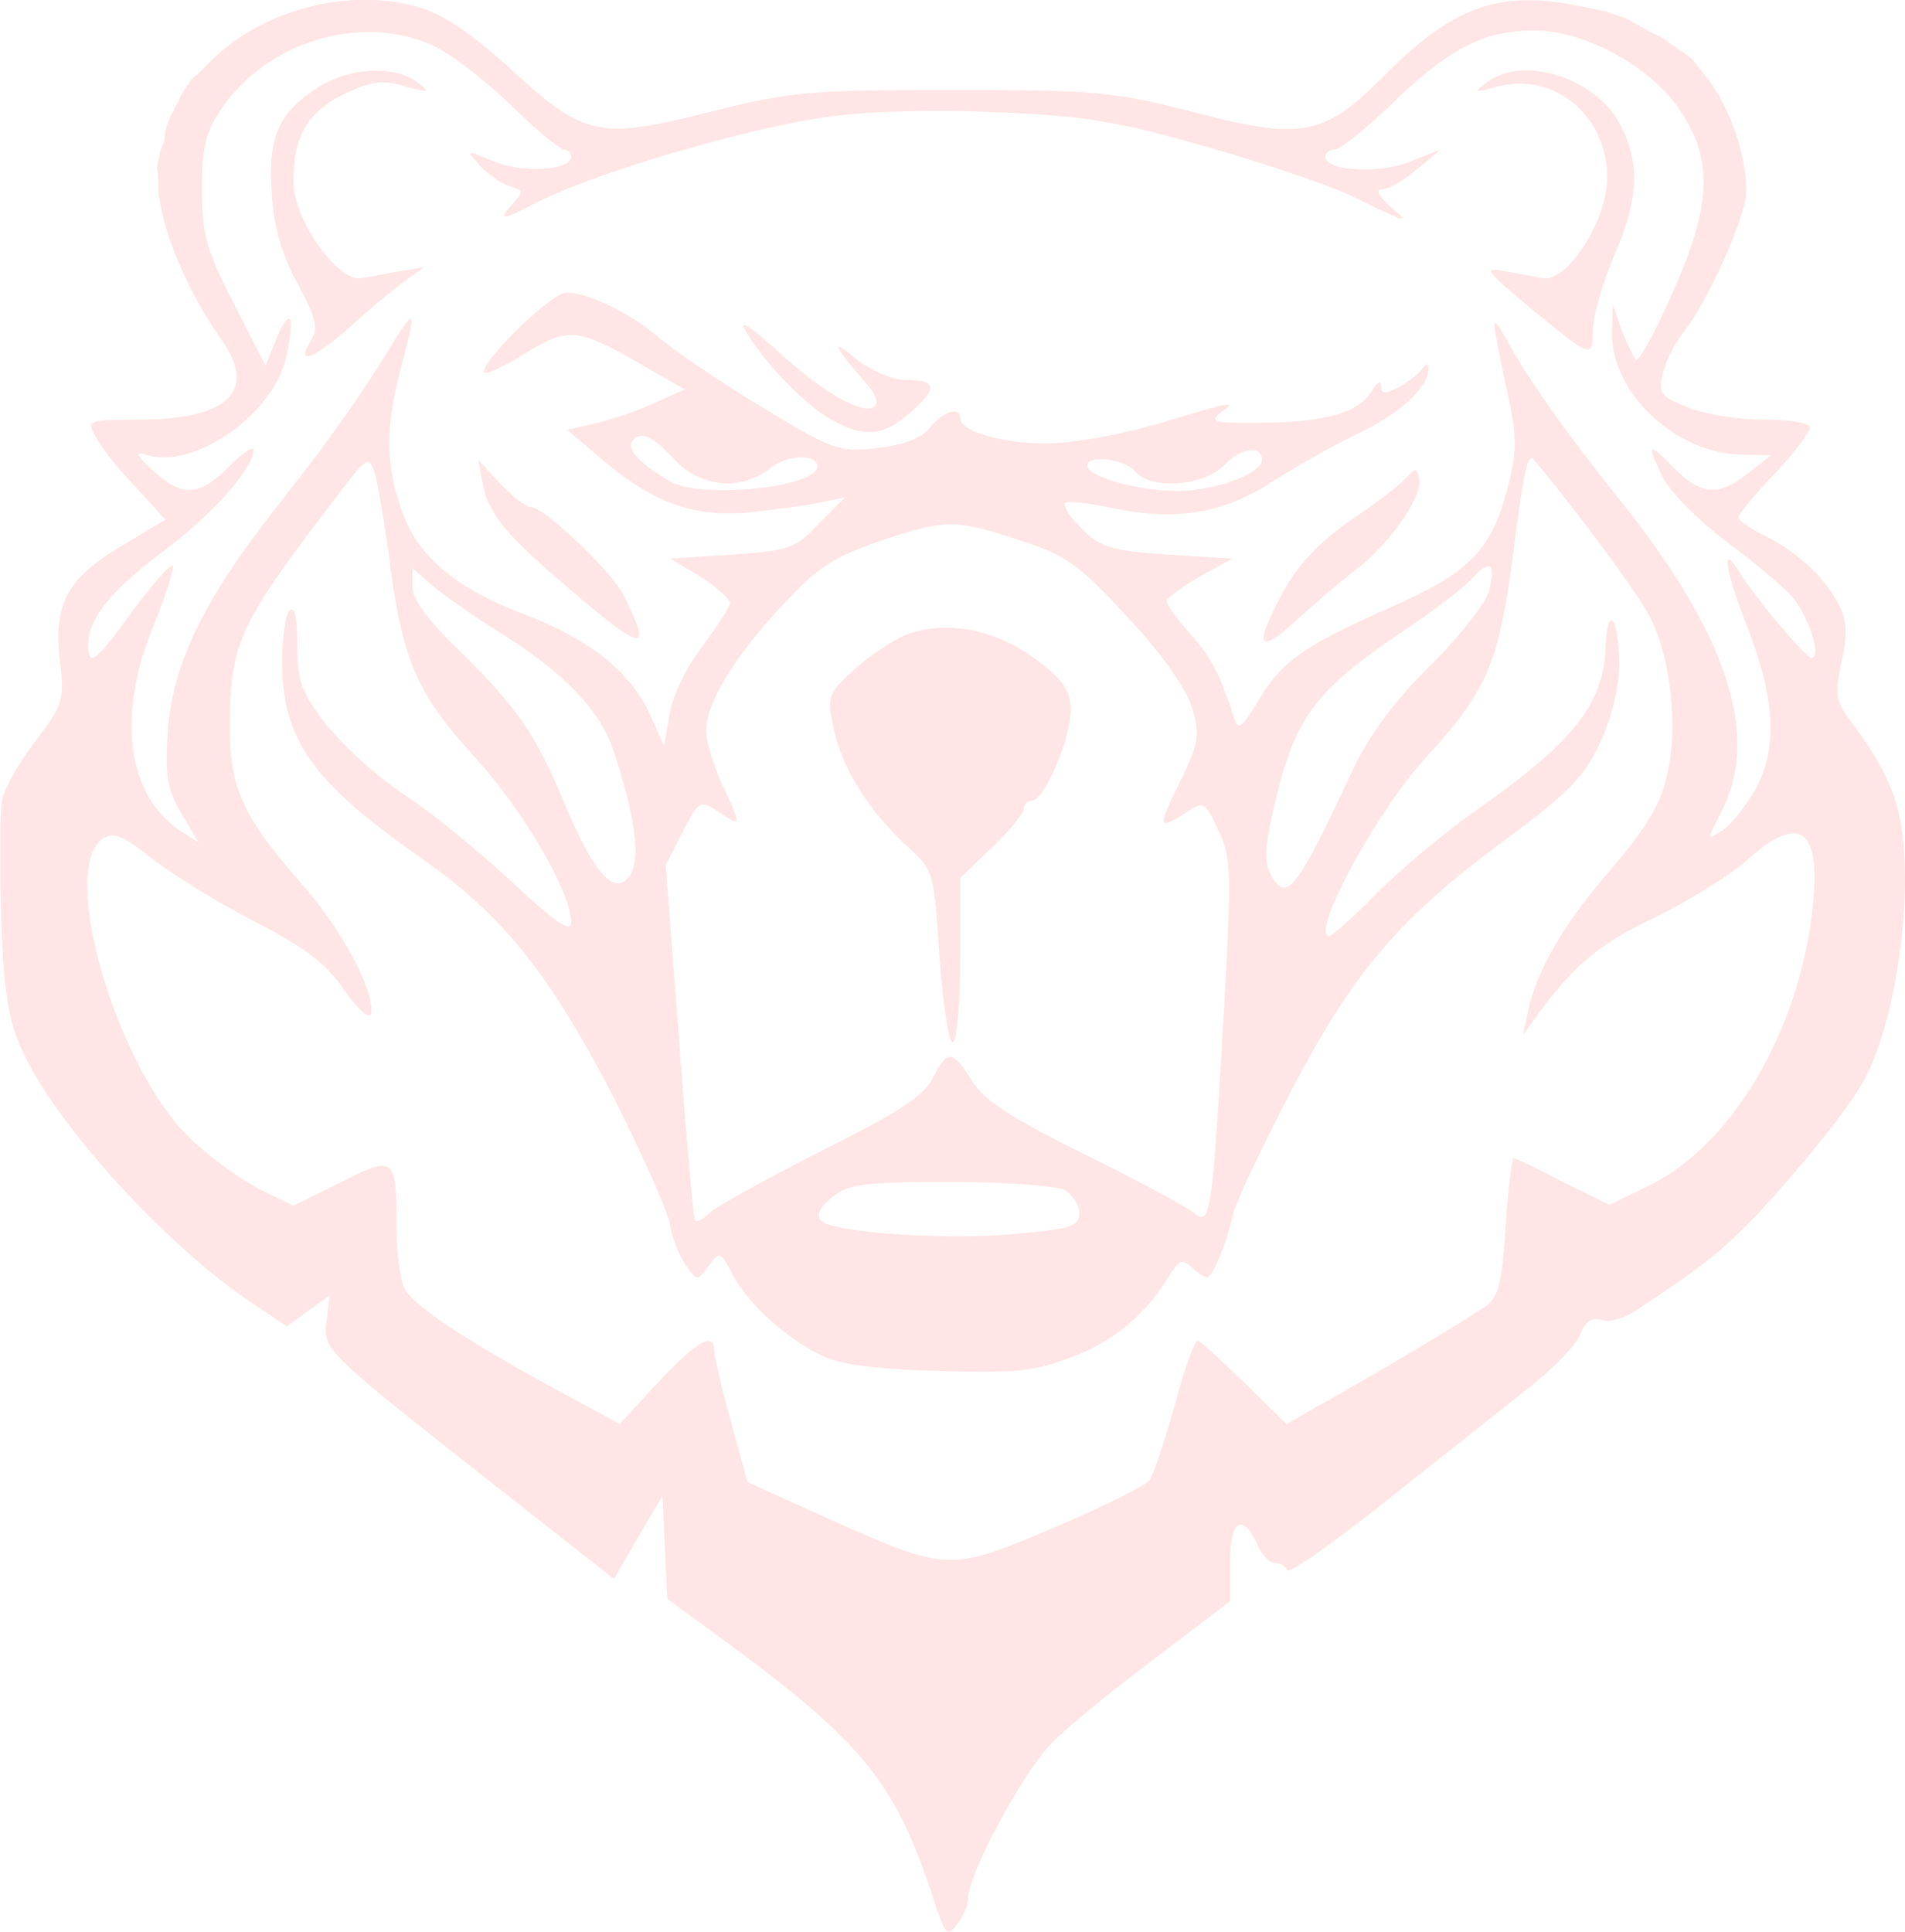 <svg xmlns="http://www.w3.org/2000/svg" id="svg64" width="319.92" height="324.36" preserveAspectRatio="xMidYMid meet" version="1.0" viewBox="0 0 239.94 243.27"><defs id="defs68"><clipPath id="clipPath2585" clipPathUnits="userSpaceOnUse"><path id="path2587" d="M550.91 13.35h-.01.02zm.01 0h.03-.03zm.03 0h.02-.02zm.02 0h.02-.03zm.02 0h.02-.02zm.02 0h.01-.01zm.01 0h.03-.03zm.03 0zm0 0h.01zm.01 0zm0 0h.01zm-.16 0-365.48.01v97.81c.03-.1.06-.19.06-.3l.08-.08.29-.19v.03c.02 0-.02-.09-.01-.09l.03.03c.03.09.02.03.1.05.03 0 .05.03.08.03l.07-.03.14.04.4-.02h.2l.21-.03h.06l.1-.02c.1.04.27.1.37.08.05 0 .1-.03.15-.04.12-.03.08-.02.24 0l.15.06c.14.02.43-.01.57-.03.11-.02.22-.05.34-.05.04 0 .08.04.12.04.07 0 .13-.03.19-.04.21.1.06.04.4.09.1.02.21.06.32.05.17 0 .32-.09.49-.09.11 0 .21.07.32.1l.5-.07c.54.06.25.05.88-.01.1 0 .18.08.27.1.2.01.38-.02.57-.02 1.35.07-.32.13 1.48.01l.56.09h.04c-.05-.03-.1-.1 1-.07l.23.03 1.03.03a1.7 1.7 0 0 1 .88.02c.02 0 1.06.06 1.02.08h.36c1.39.26.16.08 1.93.12.26.01.51.07.77.07.43 0 .86-.03 1.3-.04.85-.01 1.7.04 2.55-.02a166.52 166.52 0 0 1 .98.06c-.33 0-.65.04-.98.05-4.01-.18.44-.03-2.56 0-.43 0-.86-.05-1.29-.04-.26.01-.51.11-.77.1.81.06 1.63.07 2.44.17.63.08 1.24.3 1.86.41 2.25.42 1.82.32 2.12.4l.12-.02 1.26.12c-.06 0-.2.04-.45.1.2.04.4.08.58.16.1.04.16.15.25.22l.38.29c.05.03.08.08.12.12.2.21.1.07.23.26 0 .02.14.18.16.25l.04.16c.03.1.1.17.1.26.03.21-.07.55-.11.76-.43 1.07-.01.07-.46 1.01l-.31.7-.2.3.1.5c-.02 1.55.2 3.1.24 4.66.02.87 0 1.74 0 2.61 0 .55.04 1.1-.02 1.64-.14 1.31-.25 1.45-.67 2.45-.42 1.2-.33.72-.46 1.76l-.05.44c0 .02.04.05.02.05-.54-.32-.38-.48-.57-.17l.09.04.52.18a.41.41 0 0 0-.05.07v.01h.04l-.12.13.02.02h-.04l.02-.02h-.01l-.01.01-.02.03-.02.03v.01h.02l-.02.22c-.03.01-.09.01-.1.05-.01.03.06.06.05.1-.01.02-.06-.02-.09-.02-.1.06-.02.08 0 .09-.06-.09.04 0 .03 0-.03.02-.07-.02-.1 0-.37.3.05.08-.2.34l-.31.28c-.1.04-.2.08-.28.14-.14.1-.25.24-.39.35-.33.26-.66.4-1.02.63-.18.12-.34.26-.51.38-.4.3-.8.6-1.2.88-1.26.8-.66.37-1.71 1.23-.1.08-.21.15-.3.24-.04.04-.07.23-.09.17-.03-.11.13-.4.05-.33-.14.13-.16.34-.25.52-.05.01-.11.01-.16.04-.07.05-.12.13-.18.18-.06.06-.13.1-.2.14l-.2.2-.12.1-.17.16-.13.13c-.1.08-.2.15-.29.24-.06.06-.1.14-.17.2-.09.08-.2.12-.29.2-.06.05-.09.12-.13.19l-.27.22c-.18.22-.22.3-.47.52l-.28.2-.37.31-.5.36c-.4.33.12-.07-.27.13-.02 0-.02.05-.04.07-.01 0-.01-.03-.02-.02-.03.1.2-.01-.14.08l-.07.05v.04l-.02-.01c-.12.02-.2.06-.32.06l-.06-.02-.05.03-.15.07c-.23.13-.13.14-.42.24l-.18.01-.2.07c-.07-.08-.15 0-.22-.02l-.03-.02-.1.02c-.27.01.15-.07-.2.01-.2-.07-.23-.07-.48-.28-.07-.05-.11-.13-.16-.2l-.31-.5c-.28-.42-.48-.65-.82-1.07-.64-.8-.25-.26-.92-1.35-.11-.18-.24-.35-.34-.54-.42-.84-.3-.73-.6-1.46-.1-.27-.23-.54-.35-.81-.1-.18-.2-.34-.27-.52-.12-.28-.2-.57-.3-.86-.1-.28-.35-.95-.4-1.22-.04-.13-.02-.27-.04-.4l-.12-.66c-.04-.15-.11-.3-.12-.45 0-.22.07-.43.08-.65l-.02-.9c0-.1.03-.2.04-.3l.07-.45.15-.52v-.02a34.3 34.3 0 0 1-.08-1.64v-.5c.03-.76.02-.6.08-1.22.07-.55.15-1.03.3-1.5a.53.53 0 0 1-.12.02c-.07 0-.14-.06-.21-.07-.15-.01-.3.02-.44.05-.38.06-.06.04-.33 0-.06-.01-.13 0-.2-.02-.02 0-.02-.07-.05-.08-.1-.04-.2.04-.3-.03-.07.01-.14.05-.22.04-.06 0-.1-.06-.16-.08-.09-.02-.18 0-.27-.04-.06-.02-.11-.07-.17-.11-.52-.38-.3-.21-.84-.68-.23-.13-.49-.23-.7-.39-.1-.07-.14-.21-.23-.3-.13-.14-.3-.24-.42-.39-.08-.09-.1-.21-.17-.31-.53-.76-.18-.09-.5-.74-.45-.7-.17-.2-.44-.85l-.13-.27v4.66c.05.11.13.22.15.34.35 1.93-.25-.1.2 1.3.19 1.15.02.34.26 1.2l.12.48c.03.09.1.16.12.25.18.53-.04.17.22.53.02.73-.02.14.06.7.03.18.03.4.1.6.15.34.09.18.18.46l.06.36c.05.07.11.14.14.23.02.1 0 .21 0 .32.01.07.05.13.06.2.03.23.02.2-.01.4.02.08.05.15.06.23l-.03.18c.04.5.05.04.13.4.04.18.03.27.02.44.08.4-.04-.03.14.26.06.1-.04.11.06.09.63-.16-.42.94-.58.3l-.06-.15c-.09-.41.08.06-.13-.47.03-.18.05-.15.01-.36l-.05-.17c-.05-.24-.02-.5-.1-.73v-.14c0-.1.03-.28 0-.4-.02-.09-.07-.17-.09-.27-.1-.6.18.16-.12-.54-.03-.43.01.02-.12-.54l-.04-.27-.11-.4c-.05-.18-.03-.37-.08-.55l-.07-.23c-.04-.11-.1-.23-.12-.35-.02-.1.02-.2 0-.3-.02-.16-.1-.32-.13-.5-.3-1.76.4 1.3-.2-1.18l-.03-.22v305.2H596V26.43c-3.02 2.44 3.64-.35-5.08 2.8l-.45.24c-.02.38-.1.74-.32 1.04-.1.12-2.65 1.79-5.18 3.42a49.1 49.1 0 0 1-.9 1.47c2.16 2.61 2.97 4.5.2 2.7-.22-1.15.2.98-.4 1.8-.52.72-1.56.86-2.24 1.44l-.3.3c-.28.53-.55 1.07-.84 1.6-6.04 5.8 1.46-2.03-4.55 7.28-.64 1-1.87 1.48-2.63 2.38-.78.93-1.38 2-1.97 3.07-.33.6-.34 1.37-.78 1.88-.67.79-1.64 1.27-2.45 1.9-1.96.67-1.9.27-2.96 1.95-.3.46-.55.95-.71 1.48-.04.14.01.49.14.41.19-.12.36-.27.53-.4l.17-.63c.3-.16 1.1-.75.9-.47-.29.42-.66.77-1.07 1.1-.84 3.25-1.48 4.52-6.46 2.22-.53.6.19-.2-.97 1.1-7.9 11.9-.72 4.7-7.27 7.03-2.16.76-4.14 3.75-6.24 2.85-2.33-.99-4.06-2.99-5.49-5.2-.98 1.1-1.96 2.24-3.53 4l-6.2 8.73c-.87.75-1.85 1.38-2.68 2.16 3.47 6.32 4.11 5.72-1.65 7.27l-.08.46c.14.78.3 1.55.43 2.33-1.26.89-2.32 3.2-3.77 2.68-3.03-1.1-5.57-3.2-8-5.39-1.1.11-2.48.26-5.95.55l-2.07-.46c0 .24 0 .48-.02.71-.06.88-.81 1.71-1.6 2.09-.35.16-.7.27-1.05.41.26.33.04.42-.62.62 0 .16-.05.3-.14.36-.76.5-1.65.73-2.55.93l-.53.37.12.08-.21-.02h-.01v.02h-.02l-.12.08c-.38.38-.77.74-1.21 1.03a2.4 2.4 0 0 1-1.27.3l-.1.1a.1.1 0 0 1-.04.02c-.5.49-1.04.94-1.54 1.43l-1.5-.19-1.37.75.08.04h.05c.14.08.37.43.21.42-.16 0-.11-.34-.26-.42a.39.39 0 0 0-.14-.01c-.5.28-.5.26-1.34.73-.23.13-.41.32-.6.5-.08.42-.24.6-.57.63a3.02 3.02 0 0 1-1.84 1.87c.03.44.09.88.1 1.32.1.26.02 1.2.08 1.6l-.1.1-.05.66c-.1.87-2.22 2.46-2.04 1.61.01-.08.04-.14.07-.22-.29.65-.6 1.29-1.01 1.85-.37.5-1.18.4-1.75.65-1.14.5-2.16 1.37-3.38 1.6-2.5-.68-1.46-.8-3.16-.3-.1-.2-.13-.23-.2-.35l-.19.03c-.15.02-.44-1.18.19-.03.42-.06 1.1-.2.83-.35-.6-.31-1.24-.56-1.88-.79-.26.71-1.64.56-2.44.46-.33-.04-.5-.39-.71-.68l-.61-.35v.05l-.01.03.03.02.24.2-.25.38.03.02c.1.05.2.08.3.14.06.03.1.1.15.14.18.36.01 0 .17.4l.01.01c0 .02-.03.03-.03.05 0 .02.06 0 .05.01v.02l.05.04c.03.01.08.02.1.05.03.06.03.13.04.2.04.02.08.03.1.07v.04c.18.06.02-.02.11.1 0 .02.05 0 .04.02-.26.41-.4.66-.5.83 0-.05-.02-.07-.08-.06-.05-.02-.1-.05-.16-.06h-.1c-.05-.03-.1-.08-.15-.1-.03-.03-.07-.03-.1-.05-.26-.16-.04-.1-.28-.15-.08-.04 0 0-.06-.02l-.13.22c-.48-.42.02-.03-.52-.31a.38.38 0 0 1-.1-.08l-.12-.03c-.05-.05.04-.03.03-.04-.2-.19-.01.02-.18-.05-.49-.2.04-.07-.32-.15l-.12-.1c0-.04.01-.1-.02-.14-.05-.04-.12-.02-.18-.05l-.07-.08c-.17-.1-.13-.06-.22-.16-.02 0-.04.02-.05.01a.47.47 0 0 1-.11-.1h-.01c-.02 0-.05.02-.07 0a.52.52 0 0 1-.04-.06c.02.02.05.03.08.03l-.06-.07-.02-.02-.05-.02.04.08a.4.4 0 0 1-.08-.1c-.02 0-.03-.01-.05-.03h-.01.01a.9.9 0 0 1-.1-.08c-.19-.09-.03-.07-.21-.07.07-.12.03.02-.2-.13a.34.34 0 0 1-.12-.11.55.55 0 0 1-.08-.06h-.02l-.01-.03-.08-.03c-.05-.03-.08-.07-.11-.11h-.02v.03a.13.13 0 0 1-.03-.06.12.12 0 0 1-.06-.04v-.05c-.08-.03-.16-.04-.2-.1a.23.23 0 0 1-.05-.1.31.31 0 0 1-.05-.03c0 .03.05.07.03.08-.04.01-.05-.05-.07-.08-.05.02-.14-.04-.18-.1-.04-.01-.08-.05-.12-.08-.2-.05-.25-.1-.4-.26l-.08-.09c-.02-.02-.02-.06-.05-.07-.04-.01-.1 0-.14 0 0-.04 0-.1-.02-.13-.01-.02-.04.02-.06.02h-.06c-.03-.01-.05-.05-.07-.07-.07-.07-.14-.15-.21-.2l-.07-.04-.02-.01-.01-.01h-.02l-.01-.02h-.04l-.01-.01h-.01l-.03-.02-.03-.03v-.01H465l-.03-.01-.03-.03-.02-.01-.01-.01-.02-.01h-.02v-.01l-.03-.02-.03-.02-.01-.01v-.01h-.02l-.01-.01-.02-.01-.01-.01c-.03-.01-.03 0-.05-.02l-.06-.01.02-.03-.16-.07-.12-.13h.02l-.02-.05-.1.01v-.05l-.02-.02c-.01.02-.02.05-.04.05-.06 0 .04-.12-.08-.08-.03-.03-.04-.06-.08-.08-.03-.02-.07-.01-.1-.02l-.1-.04c-.14.02-.24-.04-.42-.15v.01c-.03 0-.05-.02-.07-.03h-.03l-.01-.02a7.22 7.22 0 0 1-.18-.08c-.2-.1-.12-.07-.04-.04a.35.35 0 0 1-.05-.02v-.02h-.02l-.03-.01-.03-.01s.01 0 0 0v-.02.01h-.05l-.01-.02v-.01h-.02l.01.01h-.01v.02l-.04-.04-.03-.01c-.02 0-.02-.02-.03-.01l-.03-.02h-.04l-.03-.03-.12-.03-.08-.11-.03-.03a.19.19 0 0 1-.05-.03h.02-.01l-.01-.02v.01h-.02l.02.01c-.07.01-.14.02-.2 0-.05-.03-.08-.1-.1-.17-.06.03-.26-.01 0 0v-.02h-.04v-.02l-.02-.01-.01-.01h-.02l-.02-.02H462l-.01-.01h-.01l-.01-.01h-.02l-.01-.02h-.01l-.02-.02h-.01l-.02-.01h-.02l-.02-.01-.02-.02-.01-.01-.02-.02h-.02l-.02-.01h-.01l-.03-.03-.03-.02h-.07a.67.67 0 0 1-.13-.1c-.03.02-.06.04-.08.02-.02-.01.01-.03.04-.04h-.01l-.04-.03h-.02l-.04-.03-.03-.01v-.01l-.05-.01h-.02l-.1-.04a3.7 3.7 0 0 0-.06-.05c-.03.01-.06.02-.09.01-.02 0-.09-.1-.15-.16l-.01-.01-.02-.01h-.01l-.02-.02-.02-.01h-.01v-.02h-.02c-.02.01 0 0 0 0l-.04-.02-.02-.02h-.03v-.01l-.03-.01c0-.01 0-.02-.1-.05-.03-.01-.13 0-.1-.01h.1l-.03-.03h-.03l-.03-.02-.25-.04c0-.03-.01-.03-.02-.05l-.14-.06.12.01-.15-.02.02.01h-.01l-.02-.01h.01l-.04-.02.03.02-.1-.03c-.03-.01-.05-.04-.07-.07l-.02-.03.02-.03-.03-.02-.01-.01-.02-.03c-.03-.02-.02 0-.04-.03h-.01l-.04-.02-.05-.04v-.01h-.02l-.05-.01-.02-.02-.02-.01-.02-.02a.12.12 0 0 0-.05-.02h-.02c0-.02 0-.01-.03-.02l-.01-.01h-.02l-.02-.01-.04-.02-.05-.04h-.03l-.01-.02-.05-.02c0-.01 0-.02-.02-.02h-.02l-.03-.02-.04-.02c-.03 0-.03 0-.05-.02v-.01h-.02l-.01-.01-.01-.02h-.03l-.01-.01h-.02l-.07-.05c-.07 0-.14 0-.2-.03-.05-.02-.04-.1-.07-.12l-.04-.02c-.05 0-.1.01-.13-.02l-.02-.03c-.04 0-.07-.02-.1-.01l.1.05-.17-.07c-.06 0-.11.02-.17-.01-.07-.04-.12-.09-.17-.13l-.02-.03s-.03-.03-.09-.03h.02-.03v.01l-.02-.02a.19.19 0 0 0-.06-.02c-.06 0-.13.02-.2 0-.29-.11-.1-.1-.06-.1l-.1-.02a.1.1 0 0 0-.05-.01c-.05 0-.1.04-.14.02-.04-.02-.03-.09-.06-.11-.04-.02-.09 0-.13-.01l-.09-.05-.22-.04-.06-.03-.19-.05-.07-.03c.02 0 .02-.02.02-.03l-.02.01c-.02 0-.01-.01-.02-.02v-.01h-.02l-.02-.02-.02-.01h-.04c-.12-.04-.25-.04-.38-.07l-.08-.1h-.02l-.01.03-.02-.03-.02.01c-.04 0-.08-.03-.11-.04h-.04l-.04-.02h-.03v-.01l-.04-.01h-.02l-.02-.02-.03-.02h-.05l-.03-.02h-.02l-.03-.01-.03-.01s-.01 0 0 0H455.06l-.04-.03h-.04l-.03-.02c.01.02.02.03.04.03h.02l-.03.01c-.02 0-.03-.02-.04-.04h-.03l-.03-.02-.07-.01-.02-.02-.07-.02h-.03v-.01h-.06l-.08-.04h-.05l-.08-.03-.07-.01-.02-.01-.06-.01v-.02c-.02.01-.05.03-.08.03-.23.02 0-.19-.16-.01l.04-.07-.02.01c-.03.02-.05.07-.09.06-.09 0-.37-.1-.48-.16l-.2-.14v-.01h-.05c-.09-.03-.18-.08-.26-.12-.18-.13-.2-.12-.4-.09l.34-.96c.02.03.01.07.04.09.1.06.24 0 .33.08h.14c-.03.01-.06.03 0 .08.02.02.06.02.1.02.05.02.12.04.18.04.13 0 .25-.04.37-.01.03 0 0 .07.02.1l.28.12h.08c.03 0 .05.02.07.03.1 0 .15-.04.28.02.03 0 .05.02.08.04l.12.02.1-.3.26.04c.86.44-.03.03.7.25.13.04.25.1.37.16.05.02.09.06.14.09l-.06-.37v-.06c.01-.01.04.03.16.1 0-.01.28-.04.3-.03h.04c.05-.06.1-.15.17-.17.1-.02.19 0 .28-.04.02-.01 0-.06 0-.09.1.18-.02 0 .1-.02.04 0 .04.08.08.08.03 0 .02-.07.04-.07.06-.01.1.08.15.07h.1c.04 0 .07-.03.11-.03.04 0 .08.03.13.02.04 0 .07-.06.12-.07l.07-.02c-.05-.1-.1-.21-.16-.3l7.01-6.24c-1.49-.12-3.14-.21-5.09-.25-.41-.01.52-.75.92-.83 2.3-.48 4.6-1.06 6.92-1.38l-2.75 2.46c1.33.1 2.45.2 3.44.32.45-.89.98-1.8 1.53-2.68l.01-.29-.06-.02h.06l.05-.8c.1-1.43 2.44-3.42 3.18-4.79-.1-.04-.17-.1-.17-.2 0-.14.14-.16.32-.15.04-.13.1-.27.1-.38.13.12.41.22.56.34h.05c.29-.2.46-.72.56-1.23-.03.35-.05 1.27-.08 1.88.1.03.39-.12 1.14-3.86.02-.1-.94-.06-.77-.37 1.08-2.14 2.57-2.83 4.49-4.25-.33.45-.6.94-.98 1.34-.26.26-1.26.77-.91.63 2.78-1.13 1.13-.83 3.2-3.4 2.13-2.68 2.65-2.92 4.9-4.62 1-.44 1.98-.93 2.98-1.34.74-.3 1.63-.31 2.26-.8.74-.57 1.24-1.39 1.76-2.17-.29 1.06.31.36 2.34-.53.1-.11 3.34-4.61 4.78-4.64.45-.01.86.18 1.27.4.6-.84 1.23-1.65 2.04-2.28.26-.2 3.6-2.18 6.95-4.17-.27-.64-.53-1.3-.77-1.95-.18-.5 1.91-1.17 2.27-1.43l-.02-.18c-.01-.1.09-.03.2.05 1.23-1.13 2.2-2.57 3.53-3.6 1.73-1.33 4.69-1.89 6.84-2.36.92-.62 1.89-1.29 2.57-1.7a85.21 85.21 0 0 1 3.55-2.84l-5.73-7.92c-.27-.1-.78-.02-.82-.3-.04-.32.56-.38.7-.67.8-1.72 1.39-3.53 2.06-5.3.36-.95.47-2.03 1.03-2.88l.03-.04c.16-.94.66-2.2 1.33-4.2 1.13-.45 2.27-.88 3.41-1.3.35-.42.72-.8 1.1-1.18-.12-.02-.22-.04-.14-.08.16-.1.33-.16.5-.25 7.14-6.45.5-.48 7-3.96 1.03-1.18 1.1-1.28 1.59-1.46 2.72.42 4.43-3.53 7.08-3.7.37-.03.7.2 1.01.43.65-.31 1.46-.71 2.36-1.18zm-83.81 100.31.03.02v-.04a.16.16 0 0 0-.05-.05l.02.07zm1.03.68.04.02-.01-.02-.04-.02h-.01l.02.02zm3.6.71-.1-.06c0 .1-.03.2 0 .29 0 .03.04-.07.06-.1.03.07.05-.05.04-.13zm-.1-.06v-.05l-.03-.01s-.05.01-.04.02l.07.04zm15.44-5.6c.04-.57.05-1.14.03-1.7-.03-.09-.08-.1-.16 0-.81 1.04-1.26 2.3-1.78 3.52.4-.73 1.3-1.21 1.91-1.83zm1.77-4.9c.04-.1.1-.21.13-.34-.17.06-.35.1-.53.13h-.02l-.03.01c-.17.03-.33.08-.5.1.4.07.73.13.95.1zm.13-.34.09-.02c.13-.06.23-.16.34-.26.02-.08.01-.22.02-.32-.11.14-.25.3-.41.42l-.04.18zm9.62-5.08.09-.06-.05-.04-.03.03-.02.07zm.62-.43c.13-.1.26-.2.4-.28 1.1-.62 1.79-.85 2.3-1 0-.12-.03-.24-.06-.36-.54.2-1.1.4-1.66.56-.07.16-.34.3-.52.32h-.01c-.26.29-.53.55-.8.84l.35-.08zm.45-.75.22-.23-.98.3-.01.03c.26-.04.49-.05.77-.1zm.22-.23.31-.1c.03-.04.04-.1.02-.14l-.04-.06-.3.3zm24.67-3.85-.06-.42-.2.05c.05.36-.56.33-1.15.3-.42.1-.72.23-.5.46 1.35 1.5 1.75.44 1.91-.39zm-.06-.42.14-.04.04-.2c.01-.07.1-.14.08-.2-.1-.26-.44-.96-.42-.69.03.38.1.75.16 1.13zm-12.52-35.47-.1.1-.07.03c.02.24.06.52.15.72a.82.82 0 0 1 .45-.33l-.24-.4-.2-.12zm-9.27 9.43c-.38-.12-.62.5-.93.76l.47-.38.11.08.48-.36-.13-.1zm48.84 3.66-.71.66c.13.03.33.2.39.08.13-.25.23-.5.32-.74zm-58.4.82c.07-.17.03.4-.07.56l-.16.24c.06-.22.1-.4.24-.8zm-4.64 10.04c-.25-.05-.1.15.16.4l.32-.33-.48-.07zM472.87 93.9c-.5.16-1.44 1.39-2.4 2.88.45-.01.9 0 1.35.02l.57-.6 1.03-.79c-.06-.43-.13-.86-.22-1.3-.05-.2-.16-.27-.33-.21zm.55 1.51c.04.33.06.67.09 1 .46-.42.73-1.04 1.13-1.53-.07-.29-.46-.06-1.22.53zm.09 1c-.06.05-.1.11-.16.15-.42.3-1.02.1-1.5.24.19.02.42.14.64.25.03 0 .1-.01.26-.07.11-.08.22-.16.35-.21.07-.03.15 0 .22-.02l.15-.03h.05l-.01-.31zm-3.04.37-.2.01v.04l.13.06.07-.1zm-.07.11-.15.23c-.08 1.41-.01 1.55.03 1.87l.11-.08.29-.22.04-.12c-.35.02-.59.05-.33-.01l.35-.07c.1-.47.1-.44.02 0l.19-.03.34-.34.1-.05c-.06-.16 0-.27.3-.26-.14-.15-.28-.32-.42-.44l-.06.07c-.04.04.03-.06.05-.09-.05-.03-.09-.1-.13-.12l-.73-.34zm.86.46.01.02c.19-.18.36-.37.54-.56l-.05.01c-.2.08-.46.43-.5.53zm-10.77-2.97c-.34-.05.68.01 1.02.01 3.12.03.27-.05 5.36.2l.35.28c.8-.07.78-.07 2.07.96l-.07.07c.27.22.51.47.73.75v.01l-1.02-.5-.01.02c.27.2.55.41.83.6-.58.04-1.16.12-1.74.2l.9-.8-.11-.09c-.24-.12-.49-.23-.72-.37-.1-.05.04-.03.22 0l-1.08-.85c-.78.07-2.35.2-6.73-.5zm9.47 2.29.21.1h-.16l-.05-.1zm.05.1c.05.13.08.27.01.22-.1-.06-.18-.14-.27-.2l.26-.01zm.73 1.8-.02.09a2 2 0 0 0 .1-.08h-.08zm26.73.02a.71.71 0 0 0-.37 0c-.32.1-.46.45-.6.8.04.02.08.07.12.13.28-.05.54-.32.81-.45.24-.08.48-.13.72-.2a2.7 2.7 0 0 0-.68-.28zm-28.75 1.2c-.13.25-.2.44-.3.68a.2.2 0 0 0 .1-.04l.17-.14.53-.43-.5-.07zm-.31.7-.07.15a.29.29 0 0 0 .09-.13l-.02-.03zm-12.3 7.4c.02-.01.03.05.06.05l.06-.03.08.02a.73.73 0 0 1-.19.04c-.02 0-.03-.06 0-.08zm18.94 2.27.02.07c.02.03.03.06.01.07l.14.69c.43.07.83.27 1.23.52.15-.01.3 0 .43.04l.9.35c.81-.18 1.61-.46 2.39-.74.83-.3-1.77.67-2.6.41a9.21 9.21 0 0 1-2.51-1.41zm1.4 1.35c-.5.01-1.07.18-1.17-.22l-.06-.3c-.11-.02-.22-.06-.34-.06-.56.03.65 1.14 1.2 1.17.41.01.82-.03 1.22-.1-.29-.13-.57-.32-.85-.5zm-13.95-.67.02.02-.02-.02zm-268.02.23c-.18-.02-.1.02-.19 0l.02.07.17-.07zm6.19.02h-.33l.03.01.3-.01zm-12.68.07-.16.02c-.03.02-.05.06-.08.06-.05.01-.1-.03-.15-.02-.04 0-.06.05-.1.04-.36-.03 0-.12-.26-.04-.14.02-.26-.03-.39-.03l-.2.02h-.53c-.03.02-.04.06-.07.06-.03 0-.05-.03-.07-.04l-.04.02h-.01l-.05.01c-.08.15-.27.48-.31.64-.04.15-.05.31-.07.47l-.08.5v.3l.06.18-.06.39v2.17l.06-.33c.07-.85-.07-.2.08-.78 0-.12-.02-.25 0-.37 0-.07.05-.12.09-.18l.23-.4c.1-.16.24-.3.32-.47.57-1.08.03-.48.67-1.1.14-.16.27-.34.43-.5.1-.1.42-.28.61-.39l.02-.11c.21-.06.32-.1.4-.11-.13-.01-.1-.03-.34 0zm-2.1.06-.02.02h.02v-.02zm-.02.02-.01-.02v.03zm24.48.05c.73.05 1.46.1 2.13.18.46.05.93.14 1.4.19.6.06 1.2.1 1.81.14 1.31.25.29.12 1.74.12.06 0 .11.03.17.03h.14v.01h.1c.01 0 .03.02.03.04-.03.21-.08.42-.13.63-.08-.08 0 .02-.1.02-.03 0-.05-.03-.07-.05l-.04.02-.05-.01c-.01-.01-.02-.03-.04-.03l-.1.06c-.1.01-.07-.02-.15-.03l-.09-.01-.05.01-.06.03h-.02l-.05-.02c-.2 0 .15.12-.18-.02-.4-.05.28.01-.27.06-.04 0-.06-.05-.09-.06-.13-.02-.27.08-.4.03-.22-.1.11.03-.22-.02-.05 0-.09-.06-.13-.06-.07.01-.12.08-.18.1-.09.01-.15-.2-.26-.03-.18-.03-.16-.04-.38-.04-.26 0-.07.04-.42 0-.08 0-.15-.04-.23-.04l-.32.03-.49-.02c-.39.02 0 .03-.4.1-.07 0-.14-.09-.21-.08.14-.05.05-.02-.3-.12-.22-.06-.44-.18-.67-.2-.4-.02-.8.08-1.21.09-.88.02-.98-.02-1.07-.02.02-.02.1-.06 1.06-.1.4 0 .81.05 1.22.03.23-.01.45-.09.68-.13.39-.07.26-.06.52-.07l-.02-.03h-.05V112l.05.04h.2l.2.01c.1.01.2.05.3.04.06 0 .12-.03.19-.05.27.04.54.08.82.05.05 0 .1-.04.15-.04.52-.03 0 .07.38-.02.5.11-.05.02.26.02.16 0 .16.05.3.01h.04c-.06-.02-.06-.01-.13-.02-1.74-.41-3.53-.57-5.3-.73zm-15.34.23c-.23.03-.43.17-.64.26l.45.01c.3.04.58.2.87.23 2.1.22.46-.2 1.5.09h.65c.09 0 .18-.03.27-.02.06 0 .1.03.16.04.27.07.22.06.47.08l-.08.34c.26.1.55.2.75.38.15.12.27.26.41.39.1.09.24.14.32.25.16.21.27.47.4.7l.2.33a7.95 7.95 0 0 0 1.52-.18c.43.03.44.47-.04.47-.9 0-.6-.06-1.41-.16l.01.04c.1.24.15.49.21.74.13.46.1.41.16.88l.03.21v.05h.02c.09 0 .18.02.27 0 .15-.03.29-.12.44-.17l.57-.21.2-.17.09.07c.21-.08.43-.17.65-.24.17-.03.34-.03.5-.07.1-.02.4-.22.44-.26.06-.04.1-.1.17-.12.09-.05.2-.06.28-.1.03 0 .04-.02.07-.03l.23-.2c.12-.14.3-.24.41-.38.05-.06.06-.13.1-.19.05-.07.13-.12.16-.2.02-.25-.01-.13.1-.35-.01-.03-.05-.06-.04-.1.04-.1.12-.18.16-.27.03-.07.03-.15.06-.21.03-.07.09-.13.12-.2.22-.43-.3.37.2-.34.16-.47-.04.09.13-.3l-.72-.12c-3.99-.66.57-.07-4.9-.66-.7-.07-1.4-.2-2.1-.23-.8-.04-1.62.03-2.43.05-.47-.04-.93-.21-1.4-.13zm-1.88.1h.04-.04zm-2.19 0c-.16 0-.32.09-.49.1-.1 0-.19-.02-.28-.03l-.7.06c-.77.06-.84.03-.95.05-.04.4-.25.57-.54.85l-.06.15c0 .06 0 .13-.03.18-.01.05-.06.07-.07.11-.03.12 0 .25-.03.36-.17.8-.07-.36-.12.58-.02.41-.02.04.05.53v.18l.04.2c0 .04-.02.09 0 .13.04.08.1.14.16.21.07.17.17.45.27.58.06.07.17.1.23.17.04.05.04.12.07.18l.03.01.13.1c.05 0 .1-.03.13 0 .31.23-.01.12.18.33.05.06.12.08.18.13.05.03.08.08.14.1l.07-.01c-.02-.01.03-.01.04-.02l-.04.02.12.04c.03 0 .06.02.08.03l.23.12c.06.04.12.08.18.1l.07.03c0-.05.01-.1.03-.14.03-.05.08-.08.12-.12l.19-.2c.08-.1.13-.17.22-.24a.6.6 0 0 1 .2-.35c.05-.05.13.06.2.07l.13.02c0-.02 0-.01.01 0l.14.01c.45-.69.07-.38.63-.82l.19-.22c.03-.03.06-.06.07-.1.07-.2-.25-.24.22-.43.24-.1.53.05.8.12-.21.03-.4.08-.59.24.06-.05.12-.08.16-.07.07.04-.03.16-.05.23-.01.05-.01.11-.05.15-.14.14-.31.25-.47.37l-.6.56.97.06.88.04.2-.17c.1-.15.18-.31.3-.45.7-.83.22-.11.69-.71l.18-.26-.02-.02-.07-.08c-.28 0-.56.02-.83.03l.82-.04-.05-.05c-.08-.04-.19-.01-.26.01l-.06.02c-.61.24-.82-.45-.2-.63l.17-.05.28-.02c.2 0 .38.1.54.2l.07.08.4-.44c.24-.25.3-.32.57-.57l.2-.18c.07-.06.1-.15.18-.2.45-.29-.1.24.24-.11.08-.02.12-.08.19-.11.03-.02.07-.01.1-.03.05-.02.08-.06.11-.09l-.06-.01c-.5-.08-.94-.33-1.43-.43-.3-.05-.6 0-.9-.05-.22-.03-.44-.09-.66-.13-.24.1-.5.18-.73.3-.67.31-1.3.8-1.86 1.28-.47.4-.92.03-.48-.4.35-.34.6-.61 1.05-.9.23-.14.47-.25.7-.36l-.57-.1c-.18.04-.36.11-.54.1-.26-.01-.5-.15-.75-.17zm.2 4.61h-.02c0 .06.02.11.03.17l.02-.03c.01-.03-.02-.1-.04-.14zm-3.28-4.34-.04.02c.07.03.07.14.12.2l-.08-.22zm280.12.06v.02-.02zm-3.14.13v.01h.01zm-277.23.03-.04.04-.46.36c-.21.35-.53.62-.74.96-.1.16-.16.34-.21.52l-.1.42c.02.05.06.1.05.14-.01.12-.07.22-.11.33l-.03.27c-.05.16-.12.32-.15.48-.02.12.01.24.01.37 0 .35-.07.7-.13 1.06l.04.37-.02.5c0 .26.07.54.16.77.05.11.14.2.2.32l.2.47c.1.07.2.14.26.23.11.14.18.3.27.45.1.15.46.61.54.7.08.08.19.14.28.21l.5.55c.23.13.66.4.94.47.06.01.12-.05.18-.04.05 0 .09.08.14.09.04 0 .07-.04.1-.05l.21.05c.05-.02.1-.07.15-.06.1 0 .17.08.26.1.05.03.15.07.22.05v-.02c.07 0 .13.03.18.04.5-.04-.39.02.47 0 .08 0 .15-.03.23-.03.1 0 .2.04.3.05l.04-.1c.07-.14.2-.25.3-.38a1.4 1.4 0 0 1-.23-.07c-.09-.04-.14-.13-.23-.18-.44-.23-.33.02-.42-.25l-.18-.06c.03 0 .08 0-.01-.1-.03-.05-.1-.04-.13-.08-.02-.01.02-.04 0-.06-.04-.06-.18 0-.17-.14-.29-.3-.07-.03-.2-.3l-.1-.16-.04-.06v-.09l-.05-.04c-.09-.1-.02 0-.08-.16l-.08-.17v-.06c-.02-.03-.05-.05-.05-.08-.01-.03 0-.05 0-.07-.01-.22.01.05-.06-.15-.11-.31 0-.03 0-.17l-.01-.07v-.1l-.06-.18h.03v-.06c.03-.24.06-.03-.01-.31l.08-.45c0-.1-.05-.2-.05-.29 0-.03.01-.06.03-.08-.08-.01-.15-.02-.22-.05-.06-.02-.1-.09-.15-.13l-.18-.1s0-.02-.01-.01c-.02 0-.02.04-.03.03-.06-.01-.1-.05-.15-.08-.31-.16-.07-.02-.34-.22-.42-.32-.11-.05-.31-.26-.04-.04-.08-.06-.1-.1-.03-.03-.03-.06-.04-.1-.16-.09-.36-.2-.48-.33-.07-.07-.1-.17-.16-.25-.33-.51-.16-.21-.38-.63l-.15-.37c-.02-.05-.05-.1-.05-.15-.02-.09 0-.18-.01-.26-.01-.27-.1-.53-.06-.8 0-.16-.04-.31-.02-.46 0-.1.08-.17.1-.26.33-.93-.04.06.17-.56.04-.1.06-.22.12-.32.03-.06.1-.1.15-.14l.08-.15zm19.84.63-.12.06c-.1.04-.2.07-.3.08-.07.07-.11.19-.15.28l-.11.18c-.06.12-.05.27-.14.37-.02.06-.07.1-.1.16-.06.1-.08.22-.1.33l-.11.23-.07.2c-.22.4-.13.18-.36.44-.22.25-.22.27-.27.3.06.15 0 .37-.29.53l-.23.1-.13.22c-.06.08-.16.13-.22.21-.1.13-.15.3-.26.42-.08.1-.2.18-.3.27l-.46.54-.36.36.07.05.06.04c.1.16-.03-.01.1.05.03 0 .02.04.03.05l.04.01v.06l.05-.02c.64-.22-.49 1.2-.45.51v-.02l-.08-.04-.05-.01-.02-.06-.05-.05-.06-.01-.09.28a4.4 4.4 0 0 0-.1.25c-.07.17-.1.36-.2.52-.08.15-.22.26-.33.39-.82 1.48-.08.27-.67 1 .12.12.26.2.38.42.06.1.08.21.1.32.04.13.01.17.03.25.17-.3.35-.58.53-.86.2-.31.44-.6.64-.91.5-.71.83-1.52 1.29-2.26.28-.46.59-.9.88-1.34.4-.6.83-1.23 1.25-1.82.12-.16.23-.32.36-.47.12-.15.27-.28.4-.43.06-.08.1-.16.17-.24l.24-.33.18-.16c.05-.06.1-.12.17-.17l.08-.06v-.03.02l.02-.01v-.01h-.01c-.11-.05-.22-.09-.34-.11-.18-.04-.36-.06-.54-.08zm.87.21c-.03.1-.09.2-.04.25 0-.08.02-.17.04-.25zm263.7-.04.24.2h.05l-.06-.1V113l-.24-.08zm-1.69.01s.01.02.05.03l-.05-.03zm-261.4.19.13.45c.06.16.17.3.2.46.14.6.18 1.23.3 1.84v.04l.14-.27c.08-.14.19-.27.25-.43.06-.17.08-.36.13-.54.04-.14.11-.36.1-.52l-.03-.07-.06-.15c-.1-.2-.03 0-.07-.1h-.05c-.05-.07-.06-.16-.1-.22-.08-.1-.31-.24-.4-.29a1.75 1.75 0 0 0-.54-.2zm-10.7 0c-.04.01-.08.04-.12.04-.07 0-.29-.04-.38-.03-.05 0-.08.04-.13.04l-.11-.01-.1.01c-.02.03-.04.06-.08.07-.29.13-.07-.05-.22.09-.11.05-.18.08-.28.17-.26.23-.44.53-.72.75l-.32.4 1.07.01h3.14l-.01-.03-.36-.55-.2-.29c-.1-.1-.23-.18-.34-.27-.15-.12-.24-.2-.44-.27h-.16c-.07-.05-.13-.1-.2-.13h-.04zm272.6.08c.15.11.25.15.49.3-.07-.1-.15-.2-.23-.27-.07-.06-.32-.09-.26-.03zm-.12.08-.22.33.02.04a.28.28 0 0 0-.04-.01l.02-.03-.02-.02-.03.03h.02v.02c.03.02.04.06.05.04v-.03c.04.02.1.06.15.13a.6.6 0 0 0 .23-.24c.02-.04-.1-.18-.18-.26zm-3.7.23v.03h.02v-.03h-.01zm-258.53.22-.08.08c-.63.66.11-.17-.4.52-.12.16-.26.3-.39.46-.57.7-1.04 1.48-1.6 2.2-.15.22-1.16 1.8-1.4 2.2-.27.46-.5.94-.79 1.4-.19.31-.42.6-.61.92-.5.78-.98 1.58-1.46 2.36.57-.31.88-.5 1.77-1.2.28-.23.52-.51.77-.77l.83-.8c.16-.13.33-.24.47-.38.47-.6.5-.67.96-1.14l.78-.76c.19-.19.39-.36.57-.56.2-.21.37-.44.55-.66.12-.1.25-.2.35-.31.1-.12.16-.22.22-.31l-.4-2.75c-.03-.16-.09-.32-.13-.48v-.02zm258.92.13h-.03l.1.04-.02-.02-.05-.02zm.6.28v.02l.01-.01H468zm3.24.4.03.01-.01-.02h-.02zm-275.48.13-.05.07c.02.03.02.03.15.12.42.45.92 1.26 1.22 1.74l.39.01c.3.02.6.1.9.06 2.36-.26.36-.28 1.25-.26l.02.5a5.5 5.5 0 0 0-1.27-.17c-.3-.03-.6.04-.9.02l-.32-.03c.36.59.5.86.66 1.17.2-.1.39-.2.6-.27l.07-.04h-.02c-.65 0-.64-.65-.03-.68h.06l.3.01h.3c.05 0 .1.02.15.04.46-.01-.14-.02.31.04H199.76c.17-.28.2-.38.34-.68.1-.2.23-.31.34-.33.02 0 .03.02.04.03 0-.1-.02-.21-.04-.31-.16-.64-.15-.57-.43-1.02h-.94l-2.23-.01h-1.08zm-1.9.05h-.2c-.13.12-.28.1-.44.07.13-.02.27-.03.45-.07h.2zm1.4.53-.16.2c-.08.1-.1.23-.2.33-1.08 1.25-.23.08-.6.6l.09.06c.4.04.8.08 1.21.1l.65.03c-.29-.45-.53-.86-.91-1.3l-.03.02-.04-.04zm274.45.15.06.05c.02 0 0-.04-.02-.04l-.04-.01zm1.46.35c0 .02-.02.04-.03.05 0 .02.06-.04.04-.05zm-266.8.59c-.27.1-.2.07-.67.22.01.33-.03.67-.21.35l-.01-.02-.01.02s0 .02-.02.02c-.05 0 0-.1-.1-.02h-.08l-.03.03c-.01.04-.02.08-.02.19.03.45.09.12-.02.51v.24c.12-.13.21-.27.32-.4l.44-.54c.45-.97-.12.2.4-.6zm-11.82 0c-.26.02-.72.02-1.11.08l-.07.07c-.12.14-.18.33-.26.5l-.18.34c.08.03.16.04.25.14l.03.05h.08c.46.02-.19-.08.35.02.17-.06.4-.08.56-.17.55-.3.41-.27.86-.67l.36-.3-.87-.05zm1.86.1v.01zm0 .01c.04.03.07.02.1.05l.25.27c.2.2.38.42.57.63.3.33.52.53.75.9.04.06.09.2.13.32h.26l.06.02.2-.16.36-.22.12-.08c-.16-.31-.25-.52-.7-1.24-.07-.12-.14-.19-.2-.3a32.73 32.73 0 0 0-1.9-.19zm-3.33.05a.8.8 0 0 0-.07.03c-.05.02-.12.16-.11.18l.18-.21zm2.93.25-.56.48c-.3.26-.64.58-.99.77-.08.05-.18.02-.27.05-.38.12-.31.16-.38.16l.13.14c.53.48.27.18.74.56l.62.53.35.32c.3-.34.56-.66.96-.89.06-.03.13-.04.2-.06l.3-.06c.35-.04-.13.08.33-.01l.11-.03v-.02c-.24-.38-.37-.48-.7-.85l-.82-.89c-.08-.09 0-.13-.02-.2zm6.58.1v.01l-.02.02h.02v-.03zm-.95.07v.04c-.54-.01-.02 0 0-.04zm3.07.23c-.06.08-.04.07-.16.13-.06.08-.17.09-.23.16l-.02.03.01.01-.02.02.13.09.15.04.12.06.05.02v-.11c0-.1 0-.34-.03-.44zm-12.04.09a.81.81 0 0 1-.08.08l-.09.05.1.04.03-.04.04-.13zm26.48.5h.03l.2.1.05-.01.03.03.2.1c.08-.02.12-.01.15.03.04.06.06.19.17.4.07-.04 0 0-.05.07a.59.59 0 0 0-.06.1c-.03.06-.04.12-.13.2-.02.01-.05.01-.07.03l-.12.07h-.02.02c-.02 0-.04 0-.05.02l-.04.1-.02.04v.02l-.04.12c-.01.03-.04.04-.06.05l-.1.08c0 .05 0 .1-.02.16 0 .02-.03.03-.04.06v.06h-.03v-.06l-.02.01c-.02.14-.04.17-.07.22l-.02.04v-.03l-.08.01-.1.1c-.01.03-.02.03-.04.04a.55.55 0 0 1-.06.04c-.02.02 0 .04 0 .06l-.07.07c.02 0 0 .03 0 .05l-.05.05v.03h-.01v-.01l-.02.01v.02l-.03.01h.03l.02-.03c.04.08.03.15-.07.16l-.05.05-.05.1-.04.07c-.04.03-.01.1-.04.13a.14.14 0 0 1-.06.03c-.05.05-.08.08-.1.14l-.01-.01c0 .01-.04.13-.06.15 0 .1 0 .13-.12.23a.19.19 0 0 1-.07.03l-.02.05c0 .03.03.05.02.08 0 .04-.04.07-.08.1-.02.03-.1.04-.06.07h.03l-.02.01-.13.16v.02c0 .01-.03.03-.03.05 0 .03.05.07.03.1 0 .03-.06.02-.09.04l-.03.12-.02.04c0 .07-.04.11-.07.17l-.01.02h-.03l.01.04c0 .02 0 .04-.05.07v.02s.05-.04-.03.07v.03-.02.04c.01.01 0 .04-.02.06v.03l-.02-.02-.03.02-.03.05v.01l-.01.02c0 .02-.02.01-.02.03v.04l.02-.03-.01.06h-.01v-.03l-.05.14-.03.06c.04 0 .05 0-.07.12-.03.02-.06.02-.1.03v.01h.02l-.01.03h.03l-.01.04c0-.03 0-.07-.06.03-.02.03 0 .08-.04.11a.18.18 0 0 1-.05.04c-.02.01 0 .02-.02.03v.04l-.05.07v-.01l-.06.1.06-.09-.02.06-.06.1-.01.08c.04-.04 0 .05-.04.13a.27.27 0 0 1-.05.07v.03l.04-.05c-.1.24-.04.19-.16.28l-.03.02v.01l-.01.05-.02.02c-.07.12-.1.17-.17.21v.01l-.01.01h-.02v.04-.09h-.01l-.01.05h.01-.01l-.05.03.05-.02v.04c0 .02 0 .04-.02.06 0 .05 0 .1-.02.14-.03.04-.08.06-.13.09l-.01.01v.01h-.01v.01l-.02.03c-.03.06 0 .14-.03.2 0 .02-.04.02-.05.04l-.01.05-.02.03-.01.16c-.03-.1-.07-.05-.09 0l.02.03h-.01l.01.01-.02.02v.02c-.01 0-.02 0-.02-.02-.01-.01.01.02-.05.21 0 .02-.02.02-.04.02v.05c-.04.16 0 .11-.1.2l.04.01v.06c-.02.06-.05.1-.09.16l-.01.02-.02.05-.02-.01a.1.1 0 0 0-.03.05l.04.01.01-.04.02.02-.03.02-.05.1.04-.01v-.02.05c-.02.01-.05.02-.05.04h.03c.01-.02.04-.07.04-.05l-.15.28a.6.6 0 0 0-.03.07v.03l-.01-.02h-.01l.02-.02v-.01l-.04-.14c0 .07.02.4-.01.5-.01.03-.05.05-.08.07 0 .01-.04.01-.04.03l.06.05c-.05.3.03.02-.1.22a.48.48 0 0 0-.05.14c0 .03.02.07 0 .1-.07.1-.06.05-.07.13a3 3 0 0 0 .02.19c-.01-.03-.04-.06-.08.12-.04.15.04.18-.04.3-.1.16-.11 0-.05.2-.05.12-.07.26-.1.39l-.05.14c-.05.13 0 .08-.1.13.03.32.05.07-.05.3l-.04.16c-.02.06-.05.13-.05.2-.04.26-.01.13-.08.33 0 .03-.02.06-.03.08 0 .02-.02.02-.03.03-.02.15 0 .08-.05.22l-.05.1.01.07c0 .02.02.05.01.08l-.03.03-.04.13c0 .03-.02.05-.03.08l-.06.1.02.05-.03.31c-.01.14 0 .15-.04.3l-.03.09.01.03v-.01l.02.05c.06.1.03.03-.02.23 0 .03-.01.07-.03.1-.01.01-.05.02-.05.04s.03.02.04.03l-.02.19-.04.09v.08l-.03.01.02.04.01-.04v.06l.01.03a.26.26 0 0 0-.03.06l-.01-.03-.01.03h-.01l.01-.04c-.03-.07-.08-.15-.1-.1-.03.05.04.12.05.19.01.02.03.03.03.05l.03-.1c.01.03.02.06 0 .06a.46.46 0 0 1-.05.09l.02-.04c-.01.01-.05.02-.04.03l.02.01.05.01h-.02l.01.02v.01h.05c-.01.02-.11.03-.12.03 0 .07 0 .14-.02.2a.78.78 0 0 0 .06-.06l.02-.05-.02-.03.01-.04c.02.02.02.04.01.07v.03l-.02.02v.01l.02.02c-.03 0-.02 0-.02.01.01 0 .03 0 .03.02 0 0-.06 0-.04.02h.04c0 .02-.02.02-.03.02v.01l-.06.17.01.02-.02.01c0 .01 0 .02-.02.03h.02v-.02.01c0 .02 0 .04-.02.06l.03.04c.01.04-.04.04-.06.05v.01h.01s.02 0 0 0h.02-.02c0 .16.03.13 0 .21V134h-.01l-.01.04-.02.2h-.02v.02h.02v-.03h.05l-.05.02v.03l.01.01c-.12.17.16-.22-.07.3l-.01.01v.02c0 .06-.03.11-.04.17l-.02.1v.02-.03l-.02.09v.12l.04.02c-.01.05-.05.09-.07.13l-.05.2c-.12.04.03.14-.01.2-.01.02-.04-.04-.04-.02-.01.04.02.08.02.12 0 .05-.03.11-.04.16-.04-.06.03.11 0 .12 0 .12.01.1-.06.2l-.6-.27h-.01v.01c0 .03.04.08.02.09-.03 0-.04-.06-.05-.09h.03v-.2l.06-.11h-.02a.65.65 0 0 0 .05-.38l.07-.17.01.02v-.04l-.01.01v-.04c.01-.17.04-.06-.01-.2l.1-.1-.02-.07-.02-.06.01-.12c0-.04-.02-.08 0-.13 0-.05.03-.09.05-.14l.02-.04a.09.09 0 0 1-.01-.05c.01-.15.02-.18.05-.16l.01-.1c-.01 0-.02-.01 0-.03h.02-.01l-.04-.05h.03v.04l.02-.03a.2.2 0 0 1 0-.11l.01-.03-.01-.08a.16.16 0 0 1-.01-.1c.01-.04.05-.07.09-.1-.03-.07 0 .04.02-.08v-.04l-.01-.05c-.01 0-.01 0 0 0l.01-.05c-.01-.06-.03-.1 0-.09 0-.09 0-.1.02-.13v-.01c-.01-.07 0-.15.02-.22h.01v-.02l.02-.17.02-.04-.01-.05c.02.05 0 .04.04-.06.01-.04.03-.08.03-.13v-.05h.03c0-.02-.02-.03-.03-.04l.01-.16.01-.13c0-.03.03-.05.04-.08.04-.3-.06-.03.03-.24l.04.03.04.04-.1-.25c0-.04-.03-.08-.03-.11.02-.13.2-.2.14-.37.09-.16 0 .05.03-.12l.03-.03c0-.02-.02-.05 0-.06.01-.02.06-.01.07-.04 0-.04-.03-.07-.05-.11.13-.35-.06.2.08-.26.06-.22 0 .16.07-.18l.01-.1c0-.03.03-.05.04-.07l.01-.08c.06-.16.05-.07.08-.22.03-.14.03-.29.11-.41.16-.14.02.03.03-.23 0-.1.13-.11.16-.19.02-.03-.03-.07-.03-.1 0-.06.02-.1.03-.16.03-.4-.03.2.08-.32 0-.02-.03-.03-.02-.05 0-.03.04-.05.05-.09.04-.1.02-.2.08-.3l.01-.08c0-.04 0-.09.02-.13 0-.04.02-.07.04-.1.06-.14.1-.16.06-.31.04-.13.02-.12.1-.25l.04-.04.02-.04.01.11-.01-.17-.01-.1.03-.06.05-.1.02-.03-.01-.08.05-.02.02-.06-.02-.05h.03c0-.03 0-.06.02-.09 0-.04.03-.1.05-.14.08-.1.04-.04.06-.13l-.03.02c0-.04.02-.08.04-.1l-.02-.23-.12.08.02-.04c0-.04-.07-.05-.06-.09 0-.04.07-.04.1-.07l.04-.07.04-.07v-.01l.02-.04c.04-.17-.03-.03.13-.24l.01-.02.04-.05h.02l-.01-.02.03-.03.05-.06.01-.1c0-.04 0-.1.03-.13.02-.02.07-.02.09-.04l.05-.1.05-.16c0 .02-.03.13-.01.12.04-.02.03-.08.04-.12l.04-.12c.04-.17-.04 0 .08-.2.03-.2-.05-.13.08-.2l.04-.09h.01v-.01h.02c0-.01 0-.02.02-.03l-.01-.03c-.01-.06.02 0 .03-.07.02-.1 0-.1-.01-.06l.07-.18.05-.04.01-.05c.02.05 0 .1.01.14.01.02.02-.05.02-.07 0-.2-.06-.05.02-.2l.05-.18-.04-.08v-.1c.02-.05.1-.05.13-.1.02 0 .02-.03.02-.06h-.03l.03-.01c0-.04 0-.07.06-.09l.02.02c0-.03.01-.05.04-.07v-.01l.02-.03v-.01l.06-.07v-.02l.01-.03c.03-.04.04-.09.08-.12h.03v-.01c0-.02 0-.04.03-.05v-.1l.11-.1c.01 0 .02 0 .03-.02v-.01l.01-.02.01-.06h.03c0-.07 0-.14.03-.16.01-.03.04.03.06.03.03 0-.1-.12.03-.08l.03-.03c.02-.08.03-.09.05-.08.03-.06.07-.07.1-.14l.06-.08.02-.01.01-.02.02-.06c0-.03 0-.08.02-.1.02-.05.07-.09.1-.12.01-.01.03-.03.04-.02l-.01.02.02-.06.1-.05.02-.04v-.02h-.03c-.02.02-.04.05-.06.04-.02-.01.01-.04.02-.05.05-.1.03-.06.06-.19l.12-.15.01-.03h.01l.05-.09.07-.2v-.02l.06-.03v-.02l.06-.08c.01-.07.02-.14.05-.2.04-.07.07-.03.1-.02a.15.15 0 0 1-.01-.1l.01-.01v-.02c.01-.03.15-.2.16-.21 0 .05-.03.14-.01.1l.02-.1c-.01 0-.05.02-.05 0s.04 0 .05-.01l.03-.1c.06-.21.23-.36.4-.49l.13.13v-.02a.1.1 0 0 1 0-.05l.02-.03.03-.06v.03l.02-.03h-.01c0-.03-.02-.02.06-.13v-.03l.02-.11.08-.1-.01-.04.01-.04c0-.06.03-.11.1-.09 0 0-.06-.03-.05-.05.01-.01.04-.01.05-.03v-.09a.53.53 0 0 1 .11-.15l.07-.16zm-3.1 7.18-.04.03v.01a.22.22 0 0 1 .04-.04zm.13-.31h-.04c-.01.01 0 .03-.02.03l.06-.03zm.1-.05.03-.24c-.02.09-.02.15-.02.19v.05zm.58-1.1v.01-.01zm0 .01h-.02a.3.3 0 0 0-.02.06l.03-.06zm.02-.06h-.02v.01l.02-.01zm1.68-3.05v-.03l-.01.03h.01zm0-.03.04-.08a.45.45 0 0 1-.05.05l.01.03zm.48-.58h.02l-.02-.01v.01zm.83-1.2v-.03c-.01 0-.02-.02-.03-.01l-.01.05v.02c.02 0 .03-.01.04-.03zm-17.83-.8h-.01l-.01.02.02-.02zm-.06.08-.11.2.03-.04c.04-.04.06-.1.08-.16zm.7.02-.07.06-.2.2c-.55.6.34-.35-.39.46l-.16.16c-.1.07-.18.16-.27.23-.07.05-.15.07-.2.13-.07.05-.11.13-.16.2l.06.01c.16.06.32.15.47.23.16.09.15.12.24.17.03-.06.1-.25.12-.26.03-.05.09-.08.13-.12.03-.12.04-.22.1-.32.23-.38 0 .1.25-.26v-.02l-.01-.12c.03-.13.08-.26.1-.4.02-.11 0-.23-.01-.35zm8.44.08-.17.14c-1.34 1.57.17-.14-1.15 1.22-.24.25-.46.54-.71.79-.14.14-.3.25-.44.39-.65.61-.55.53-1.06 1.13-.29.27-.57.55-.87.81a29.47 29.47 0 0 1-3.44 2.56l-.44.25c-.06.1-.15.2-.22.3l.04.12-.2.1c-.5.72-1.13 1.6-1.42 1.94-.36.42-.76.8-1.14 1.21-.1.1-.18.23-.28.34-.19.2-.4.35-.58.55-.17.2-.36.22-.5.16-.17.42-.54.53-.55-.02v-.11c-.1-.38-.05-.12-.04-.57l.01-.6c.01-.17.04-.34.07-.5.03-.25.1-.48.1-.73.01-.14-.03-.3-.05-.44v-.04c-.29-.05-.65-.24-.82-.4-.15-.12-.23-.3-.34-.46-.17-.2-.35-.38-.5-.6l-.01-.04a3.6 3.6 0 0 0-.19-.07c-.1-.04-.2-.06-.28-.1-.09-.05-.05-.23-.2-.22l-.39-.21-.07-.07c-.02-.01-.06 0-.08-.02-.01 0 .05 0 .03-.02l-.11-.04c-.06.12-.11.26-.15.32-.04.05-.1.07-.16.1l-.12.21c-.05.04-.1.06-.14.11-.02.04 0 .1-.02.14 0 .03-.04.05-.05.08-.04.11-.03.24-.1.35-.15.26-.24.4-.34.68l-.16.55c-.05.12-.13.23-.17.35v.02c.01.09 0 .2.05.46.19.14.01 0 .35.55.44.7.33.54.96 1.4.16.23.27.53.5.69.42.28.93.41 1.4.62.4.12.79.3 1.2.36 1.37.19 2.38.09 3.7.03.66-.03.7.63.04.66-1.45.06-2.42.16-3.93-.06-.45-.07-.86-.26-1.3-.4-.55-.27-1.14-.47-1.64-.82-.23-.17-.34-.46-.5-.7-.63-.86-.56-.74-1-1.44l-.06-.11v.15c-.02.17-.06.33-.07.5-.05.46-.05.93.02 1.39l.09.6c.05.3.2.75.28 1l.17.54c.25.75.25.7.52 1.35l.42.81.27.54c.1.2.43 1.11.6 1.39.15.26.34.5.51.74l.39.54c.93 1.28.19.27.81 1.1l.34.45c.03.05.1.08.12.14 0 .05-.08.07-.09.12 0 .03.05-.03.07-.05h.2c.03.02.06.07.1.07.02 0 .03-.04.06-.05.06-.03.13.02.07-.02.13.03.05.03.22-.05l.45-.2.3-.14c.04 0 .07.03.1.04l.15-.05v.04c.03 0-.04.03.1-.08v.01c-.02.06 0 .02.05-.02l.12-.07.03.02c.28-.2-.2.02.16-.12l.47-.36c.12-.1.25-.18.37-.29.08-.07.13-.18.21-.25.67-.6.1.03.5-.43l.25-.26.16-.2c.45-.43.13-.08.5-.37.13-.1.26-.23.37-.35.05-.07.1-.15.17-.22.04-.04.1-.05.14-.08.08-.06.14-.14.21-.2.07-.07.16-.11.23-.17.1-.1.18-.2.3-.28.02-.03.07-.02.1-.03 0 .12-.11.33 0 .35.12.03 0-.23.03-.34.02-.08.1-.14.15-.2.1-.13.17-.27.29-.37.56-.46 1.24-.75 1.75-1.28.42-.26.86-.49 1.27-.76.17-.11.32-.27.49-.4l.68-.46.32-.2c.18-.12.43-.33.62-.49.01 0 .4-.22.42-.3l-.02-.06c.01-.05.08-.06.07-.12h.02v-.01c-.02-.02-.03-.03-.03-.05l.03-.01a.4.4 0 0 1 .06-.16l-.01-.05h.04l.02-.03.02-.1a.21.21 0 0 1-.03-.12c.02-.16.08-.31.12-.47.28-1.08.14-.52.45-1.88.12-.23.28-.44.36-.68.33-1.08.4-2.02.41-3.14.02-2.27-.15-4.53-.43-6.77zm-18.77.06-.03.12.02-.03c.03-.1.03-.04.04-.09h-.03zm11.5.03-.04.07-.12.13c-.04.04-.09.08-.12.13-.23.28.02-.01-.17.3l-.1.13-.01.02v.07c-.06.16.04.31.03.47l-.03.21.26-.17.22-.2.45-.37.3-.3.06-.05.03-.07-.1-.04-.1-.08c-.13-.1-.08-.04-.23-.1-.3-.12.05-.02-.25-.1a1.62 1.62 0 0 1-.08-.05zm-2.81.01-.4.2c-.17.07-.33.18-.5.26.08.15.22.37.31.56l.07.02.06-.12c.05-.12.08-.25.12-.37l.36-.47.03-.06c-.07 0-.06 0-.05-.02zm-8.26.08-.01.06c.08.04.11.14.08.23 0 .02-.02.03-.03.05l-.03.06-.07.14c0-.01-.02-.02-.02.03v.02h.02c-.01 0 .02.04 0 .04l.02.1c.03.08.02.1-.01.17v.02c.03.14 0 0-.02.1l.02.04-.02.15-.01.02v.02l.02.1v.05l-.05.1v.07l-.01.1c0 .07-.02.06.02.07.02 0 .04 0 .04.02.03.03.02.07.04.1s.06.04.07.07c.04.07.05.16.09.23.04.06.1.1.15.16l.16.18c.28.08.07 0 .37.23l.15.1c.1.07.16.17.26.23.44.23.36.13.33.1.12-.14.24-.3.52-.6l.36-.4-.35-.33-.57-.49c-.6-.48-.15-.02-.85-.66l-.23-.25-.34-.4a.75.75 0 0 1-.1-.03zm-.05.93v-.01l-.01-.01s0 .02-.02.03c.02 0 .03 0 .03-.02zm26.42-.83.03.04a.25.25 0 0 1 .05-.03l-.08-.01zm.46.1-.02.03c-.02.02-.01.04-.01.06a.3.3 0 0 0 .03-.09zm-.74.23-.02.01v.03a.14.14 0 0 0 .03-.04zm-19.33.22a.75.75 0 0 1-.08.03l.1.01-.02-.04zm19.22.01a.2.2 0 0 1-.03.03v.01h.02v-.01l.01-.03zm.65.11zm-14.97.17c-1.18 1.12.2-.04-.64.65l-.38.37c-.09.02-.18.03-.27.07-.05.09-.12.16-.16.25v.02l.31.27.17.19.17-.29.48-.66c.04-.31.22-.58.32-.87zm14.9 0v.08h.01v-.08zm-21.63.3-.08.02-.31.04c-.37.03-.02-.04-.38.05l-.14.04c-.06.04-.1.1-.17.16-.22.21-.25.26-.49.55l.27.24.2.19.06-.13c.07-.12.19-.21.27-.33.44-.6.15-.32.46-.6l.2-.18.1-.06zm1 0-.1.07-.13.14.13.52.06-.02c.4-.13.03 0 .36-.09l.18-.06.1-.05c.15-.07.33-.1.5-.1.05-.01.1-.02.15-.01l.1-.07-.05-.07-.04-.01c-.7-.2-.83-.2-1.27-.25zm20.43.13v.01zm-.06.11-.01.01h.01v-.01zm-1.12.03v.12c.02 0 .03-.03.04-.1 0-.02-.02-.02-.05-.02zm-.01.11v.02l.01-.01h-.01zm1.09.05-.01.06v.02l-.02.03c0 .03-.05.07-.04.05a.71.71 0 0 1 .05-.08v-.02l-.04.03.02-.03.04-.06zm-18.15.08.39.83c.26-.03.23-.05.32-.08l.01-.06c.03-.08.08-.16.13-.24-.1-.05-.1-.1-.31-.2-.14-.08-.28-.16-.43-.21l-.11-.04zm17.12.01-.02.02h.02v-.02zm-20.1.13-.1.07c-.05.04-.1.06-.14.11-.17.25-.19.33-.25.48h.01c.09-.08.17-.16.26-.22.08-.05.2-.1.3-.12l-.08-.32zm19.81.33-.02.02h.01l.01-.02zm-17.82.06s.02.02-.06.03c-.05 0-.1-.02-.15 0-.58.2.04.07-.28.13-.06.03-.1.07-.16.08l-.18.03h-.02l-.04.03c-.08.05-.16.12-.23.19v.1l.45-.07c.12-.02.23 0 .34-.03.07-.02.12-.07.19-.09l.17-.4h-.03zm.64.28-.01.04h.03l-.02-.04zm-4.83.04-.35.4c-.22.23-.32.35-.4.45l.03.02.15-.01c.1.01.18.05.27.07l.2.02.08.02.4-.1.26-.08v-.01l.04-.13v-.03c-.15-.12-.28-.26-.43-.4l-.24-.22zm22.55.05h-.01.02zm-.8 0h-.02v.02l.02-.02zm.75.12v.02-.02zm-15.66.02-.2.12c-.04.04-.08.1-.14.13a.59.59 0 0 1-.13.03c-.02.1 0 .2-.05.3-.02.03-.06.05-.07.09v.1l.01.1.02.11c-.01-.03-.03-.07-.06.07 0 .03.04.06.03.09 0 .03-.04.05-.04.08 0 .02.02.03.04.05.16-.06.31-.12.47-.24.09-.06.16-.15.24-.23.12-.12.26-.23.39-.34l-.19-.18-.32-.28zm14.57.34-.01.02v-.01s.02-.02 0-.01zm-.02.01v.01-.01zm-17.6.28-.15.02c-.08 0-.16.03-.23.04l-.28.04v.26l.03-.02c.13-.01.26.03.38 0 .07 0 .13-.05.19-.08l.06-.26zm3.76.01c-.1.17-.2.34-.32.49-.08.1-.2.18-.3.25-.29.17-.38.23-.5.26.08.09-.1-.01.08.1.04.14-.01.03.1.11l.06.07c.3.34.13.69-.12.68.01.05.05.14.05.18.06.26.05.52.06.78v.2l.2-.12.22-.31.8-1.32c0-.04-.04-.02-.04-.07 0-.5.03-.46-.1-.95-.01-.08-.03-.17-.07-.24l-.12-.1zm-2.29.04-.04.02-.43.3-.34.2v.01l.07-.04-.07.04a.38.38 0 0 1-.05.03l.05-.03s0-.03-.16 0c0 .06-.02.12-.04.18.1-.01.18-.04.27-.04l.56.02h.4c-.08-.25-.14-.52-.22-.68v-.01zm-3.61.4h-.08l-.06.02c.08.02.16.03.24.07.03.01.06.06.09.05v-.01zm-2.82.05-.13.15.26-.12-.13-.03zm22.01.06v.07l.02-.03.03-.02c-.01-.02-.03-.02-.05-.02zm0 .07h-.04l.01.02.02-.02zm1-.03-.04.04-.01.03h.01v.01c.01-.02.03-.05.03-.08zm-22.18.11c-.83.26-.2.18-.97.23l-.02.01c.17.13.34.26.53.36 0 0 .02-.01.02-.03 0-.02-.03-.04-.01-.06 0-.01.04.02.06 0v-.1c.03-.1.05-.1.12-.16l.06-.1c0 .02 0 .04.12-.04l.1-.11zm22.08.08h-.01l-.03.08.02-.02c0-.02 0-.04.02-.06zm-18.21.02-.1.04H197.23v-.04zm17.12.03v.01zm-.02.03-.03.03.02-.01v-.02zm-19.37.12-.11.01v.02c-.04.08-.13.13-.14.21-.01.1.06.2.07.3v.25l-.02.1h.16c.1 0 .18-.04.28-.03.06 0-.1.08.07 0 .04-.01.07-.04.1-.07l.16-.1.27-.27.06-.05c.1-.12.11-.17.18-.28-.02-.02-.05-.04-.08-.04s-.04.05-.06.06c-.11.06-.06.02-.12 0-.03-.01-.08.02-.11.01-.05.02-.09.06-.14.06-.04 0-.06-.05-.1-.06-.05-.02-.11 0-.16-.03-.04 0-.06-.05-.1-.06-.06-.03-.15.04-.21-.03zm19.3.01-.05.04h-.02v.02l.04-.01.02-.02v-.03zm-15.47.1c-.18 0-.35.07-.53.09l-.3-.02-.14.01-.05.15.66.48.76.56.13.1.38.31c-.01-.2-.01-.39-.05-.58-.05-.24-.21-.65-.34-1.06l-.19.04c.17-.04.34-.1-.33-.09zm-2.15.24c-.08.16-.1.2-.25.4-.06.08-.22.23-.28.3l-.12.11-.21.16c-.16.1-.16.12-.38.18l-.17.02-.2.03h-.22c.02.3-.07.32.01.6l.07.17c.1.01.33.04.42.08.07.04.12.12.2.15.04.02.1 0 .15 0 .23.11.12.08.32.12.07.03.16.02.24.05l.09.05c.03 0 .05-.04.08-.04l.06.02.19-.55.09-.39.19-.52c.05-.18.08-.45.11-.66l-.39-.28zm-2.57.12-.15.19-.07.13.05.02.14.03v-.04c-.02-.1.02-.21.03-.32v-.01zm-2.1.01c-.15.45-.25.95-.3 1.38-.06.6-.05.44-.07 1.16l-.01.49v.03l.16-.34.15-.28.02-.05.06-.27c.06-.16.2-.32.3-.45.32-.24.07 0 .28-.35.02-.05.08-.07.1-.13.04-.08.03-.18.07-.27v-.01l.04-.05-.02-.02.01-.02c0-.13-.02.02 0-.08l-.01-.04c0-.02-.03-.02-.03-.03v-.07c-.01-.06 0-.02.01 0 .02 0 .03-.02.04-.08l-.17-.09-.31-.19-.33-.24zm22.88.42-.02.03h.01v-.02zm-17.24.14-.1.38c-.05.19-.12.37-.18.56-.01.13-.01.27-.05.4-.03.15-.1.29-.15.42l.02.01c.1.03.12.02.22.01.39-.1-.07-.01.22 0 .04 0 .07-.03.1-.03h.38l.07-.02h.03c.11 0 .06 0 .15.02.35.06-.11 0 .15-.03.07-.04.03.07.06.07s.04-.03.06-.04h.05c.05.06.1-.02.15-.02.02.01.04.05.07.05l.03-.02c.12-.05.07-.06.15.03l.1-.05.05.01.13-.05.29-.16-.35-.29c-.16-.13-.13-.13-.32-.27l-.14-.1-.77-.57-.42-.31zm16.24.11v.02l.02-.02h-.02zm0 .02h-.03l.03.06-.01-.04v-.02zm-20.3.2-.08.16.06.08h.01l.01.02c.02 0 .02.03.03.08.06.05.11.06.17.1.05.04.08.1.13.11.05.03.11.01.17.02l.12.1-.02-.09c-.06-.38-.08-.36-.07-.43l-.13-.02a1.5 1.5 0 0 1-.2-.05l-.2-.07zm.03.34-.01-.02.02.06v-.04zm-.01-.02-.02-.03v.02l.02.01zm-.02-.06h-.02l.02.02v-.02zm20.14-.14c-.02.02-.03.07-.02.06l.02-.06zm-.4.89c0-.02 0 0-.02 0l-.02.03a.12.12 0 0 0 .04-.03zm-.04.03-.01.01v.02l.01-.03zm.42.5v.04l.02.08c0-.04 0-.08-.02-.12zm-.85.25-.02.01.02-.01zm0 .01c0 .02 0 .03-.02.04l-.03-.02c.02 0 .03 0 .05-.02zm.87.03c-.02.01-.01.03-.02.04v.01l.02-.05zm-18.17.05c.15.24.27.5.58.58.02 0 .05 0 .08-.02.03-.07.06-.14.07-.2l.03-.22-.23-.02c-.08 0-.15-.06-.23-.06-.14-.01-.2-.02-.3-.06zm1.44.18-.07.24.41-.1.27-.11c-.02 0-.04-.02-.05-.03l-.16.01h-.3l-.1-.01zm2.43 0s-.01.03-.07.06c-.02 0-.04 0-.07-.02l-.62.23c-.4.18-.8.37-1.2.53-.17.06-.34.1-.51.13l-.15.02v.13c-.04.63-.02.33-.1 1.16l-.05.52c-.02.19-.02.37-.02.56.3-.2 0 .01.54-.51.15-.15.24-.23.3-.27l1.06-1.28 1.04-1.23-.1.02c-.04-.05-.04-.06-.05-.05zm8.88 4.95a.29.29 0 0 0-.03.08l.03-.03v-.05zm-.03.1v.04l.01-.02-.01-.01zm.52.38-.05.13c.03-.04.06-.06.06-.1l-.01-.03zm-.05.13c-.02.03-.03.08-.06.11l.05-.07.01-.04zm-.59-.05c0 .02 0 .03.01.02v-.02zm3.18 1.2v.03h.02c.01-.01-.01-.02-.02-.04zm0 .03h-.01a.1.1 0 0 0 0 .09v-.09zm-.03.23v.01c.05.02.02 0 0 0zm-.02.15v.03zm0 .1zm-.02.07v.1l.02-.01v-.02.01a.2.2 0 0 0 .04-.04c0-.01-.03-.03-.02-.04-.02-.01-.04-.02-.04 0zm.01.12-.01.03v-.01l.01-.02zm0 .05h-.01.02zm.48.12c-.08.08-.04.12.01.15a.38.38 0 0 1 .05-.06c0-.04-.03-.05-.06-.09zm.07.02v.03-.03zm-.66 0 .02.05.02-.04h-.04zm.02.05-.01.04v-.01l.02-.02zm.01.02-.02.03c.01.04.03.07.03 0l-.01-.03zm-.02.17v.04c0 .02.03.04.04.06l-.04-.1zm-.03.22v.03c-.01 0 0 0 0 0v-.03zm-.04.13v.02-.02zm0 .02v.02l-.02.02c-.02.06-.03.08-.01.1 0-.04.05-.1.05-.1l-.02-.04z" style="fill:red;fill-opacity:1;fill-rule:nonzero;stroke:none"/></clipPath></defs><g id="g62" fill="#FF5551" fill-opacity=".15" stroke="none" transform="matrix(.1 0 0 -.1 -139.06 281.84)"><path id="path2" d="M594.12 13.36c-3.83 0-13.75 2.8-31.85 8.9-14.4 4.94-26.27 9.6-26.27 10.4 0 .67 3.33 2.8 7.33 4.54 4 1.73 7.34 3.47 7.34 4 0 .53-4.27 3.87-9.6 7.33a506.48 506.48 0 0 0-21.6 15.87c-6.67 5.2-23.07 17.07-36.54 26.53l-24.53 17.2-7.33-1.46c-13.6-2.94-21.47-.14-32.8 11.2-10.4 10.53-14 11.33-32.27 6.53-13.73-3.47-16.4-3.73-40.67-3.73-24.13 0-27.06.26-40.93 3.73-18.53 4.67-20.93 4.13-33.73-7.73-6.4-5.74-10.94-8.8-15.2-10-12-3.34-26.94.8-35.34 9.86a26.42 26.42 0 0 1-2.77 2.48l-.03.02-.1.13-.1.13c0 .06-.03.13-.05.14l-.14.08v.05l.06-.03.02-.03-.02.03-.04.05-.02.04c-.01.07-.08.14-.11.21.01-.01.05-.06 0 .01v-.02l-.02.05a.84.84 0 0 1-.1.18l-.03.03s0-.02-.01-.01l-.02.08a.9.9 0 0 1-.14.23c.02-.02.03-.02-.07.11l-.11.13-.03.01h-.01c-.02.01-.02.04-.03.06l-.04.08c-.01.05-.02.1-.05.14-.04.07-.1.14-.15.2l-.06.05-.2.16c-.1.1-.19.2-.3.28l-.08.07-.06.04v.03c-.18.4-.04.1-.2.34l-.05.1-.1.27c-.08.14-.1.16-.18.27l-.03.12v.04l-.07.2-.07.1.01-.01-.05.12-.05.1-.02.13c-.01.16-.14.29-.17.45 0 .08-.05.12-.07.18v.13c-.02.02 0 .05 0 .07l-.04.13c0 .06 0 .11-.02.17h.01v.03-.03l-.08.17v.03c-.02.07-.05.13-.09.2v-.06l-.02.07v.02l-.01.02.02-.03.01-.01v.03-.01l-.03.03v.07l-.08.2-.05.13-.02.02-.01.03-.03.16c-.2.42 0 .05-.18.3v.03l-.07.18-.05.11-.02.15c-.03 0-.04.06-.05.1.03-.04.03-.05 0 .02l-.04.05-.04.08-.01.02-.02.05v.09l-.03.14c-.1.32.16-.4-.06.26l-.05.09c.01.08-.02.22-.02.23l-.01.03v.13c.01.07 0 .13-.03.18a.6.6 0 0 1-.06.33v.1l-.04.15v.11c0 .09 0 .14-.04.23v.02l-.02.02-.01.1-.02-.05.02.06v.12c.02.1-.01.19-.06.27l-.01.03-.05.1c.03-.02.02-.09.02-.03-.08.36.04-.04-.15.3l.08-.08-.01.03-.09.2-.16.44-.1.14-.06.07a.47.47 0 0 0 .06-.06l-.04.17c-.06.16-.1.32-.17.47a2 2 0 0 1-.02.17v.04c-.04.15-.04.26-.07.41 0 .1 0 .16-.04.28l-.03.07c0 .02-.01.02-.02.03h.01l.01-.01-.01.1-.01.07v.07l-.06.2-.06.1c0 .04-.02.08-.04.12v-.12a1.14 1.14 0 0 0 0 .12v.02c0 .06 0 .05-.02.1-.01.1-.04.2-.07.3l-.07.2c.15.8.25 1.67.25 2.8 0 6.54 4.53 17.74 10.67 26.4 6 8.54 1.06 13.34-14 13.34-8.54 0-8.67.13-7.2 2.8.8 1.6 3.73 5.46 6.66 8.4l5.07 5.6-7.33 4.4c-9.2 5.46-11.47 9.73-10.4 19.2.8 6.8.53 7.46-4 13.46-2.67 3.47-5.2 7.87-5.6 9.6-.53 1.87-.54 10.67-.27 19.6.4 12.94 1.2 17.6 3.47 22.67 5.33 12.13 23.73 32.4 38 42.13l6.53 4.4 3.6-2.66 3.6-2.54-.53 4.27c-.53 4.93-.93 4.66 29.6 28.66l18.67 14.67 4-6.94 4.14-7.06.4 8.66.4 8.67 10.53 7.73c22.13 16.27 27.87 23.34 34 42.14 2.13 6.66 2.53 7.06 4.13 4.8 1.07-1.34 1.87-3.34 1.87-4.4 0-4.14 9.33-21.34 14.13-26.14 2.8-2.8 10.8-9.33 17.6-14.4L392 374.4v-6.67c0-7.06 2.13-8.26 4.67-2.66.66 1.6 2 2.93 2.93 2.93.8 0 1.73.53 2 1.2.27.67 7.87-4.67 17.07-12s19.86-15.73 23.86-18.93c3.87-3.07 7.6-6.94 8.27-8.67.8-2.13 1.87-2.93 3.6-2.4 1.2.4 3.87-.27 5.73-1.6 11.34-7.47 14.4-10 20-15.73 8.54-9.2 16.54-19.2 18.8-23.87 3.6-7.07 6.4-21.2 6.4-32.53 0-11.47-1.86-17.07-8.8-26.4-2.93-3.87-3.06-4.8-1.86-10.4 1.06-4.8.93-6.94-.54-9.74-2.4-4.53-6.8-8.66-12.4-11.46-2.4-1.2-4.4-2.54-4.4-3.07 0-.4 2.67-3.73 6-7.2 3.34-3.47 6-7.07 6-7.87 0-.8-3.33-1.33-7.86-1.33-4.27 0-10-.93-12.8-2.13-4.4-1.74-4.8-2.4-4-5.6.4-2 2-5.07 3.46-6.94 4.14-5.2 10.54-19.6 10.54-23.6 0-6.4-2.8-14.26-6.67-19.2l-3.87-4.93 40.4-30.13C530.8 66.8 550.13 52 551.47 50.53c3.6-4 4.53-3.06 4.53 4.8 0 5.2.53 7.34 1.73 7.34.94 0 5.6-4.94 10.4-11.07C583.6 31.87 596 15.2 596 14.27c0-.6-.6-.91-1.88-.9zM212.98 129.03v.05-.05zM577.83 21.58c.77.03.44.62-.36 1.62-2.4 2.93-19.74 14.13-21.87 14.13-2.53 0-11.2-4.4-9.6-4.93.8-.27 8-2.8 16-5.73 8.2-2.94 12.6-4.47 14.68-4.94.52-.11.9-.16 1.15-.15zm-134.76 89.09c8.4 0 19.2 5.86 24.26 13.06 5.87 8.54 5.6 16.27-1.2 31.34-2.8 6.4-5.6 11.33-6 10.93a38 38 0 0 1-2.4-5.07l-1.46-4.26-.14 4.53c-.26 10.13 10.4 20.27 21.47 20.67l5.2.13-3.73 2.93c-4.94 4-7.87 3.87-12.54-.8-4.4-4.53-4.66-4.26-1.86 1.6 1.2 2.4 5.86 7.07 10.4 10.54 4.66 3.46 9.73 7.73 11.2 9.33 2.8 3.2 5.2 10.4 3.33 10.4-.93 0-9.6-10.27-12.27-14.67-2.93-4.66-2.13.14 1.47 9.34 4.8 12.4 5.2 20.53 1.33 27.6-1.73 2.8-4.13 6-5.6 6.8-2.53 1.6-2.53 1.6.14-3.6 6.26-12.54.8-29.34-16.94-51.6-9.46-11.87-15.33-20.14-18.8-26.4-3.33-5.87-3.33-5.87-.13 9.06 1.33 6.27 1.33 9.07-.13 14.67-2.67 10.53-6.27 14.4-19.6 20.27-14.54 6.4-18.4 9.06-22.4 15.86-2.8 4.54-3.34 4.94-4 2.67-2.54-7.47-3.87-10.13-7.47-14.13-2.13-2.4-3.87-4.8-3.87-5.34 0-.53 2.54-2.4 5.47-4.13l5.6-3.07-10.93-.66c-9.47-.67-11.34-1.2-14.4-4.4-2-1.87-3.2-3.87-2.8-4.27.4-.4 3.86 0 7.73.8 10.67 2.27 18.67 1.07 26.93-4.27a158.74 158.74 0 0 1 14.67-8.26c7.07-3.34 11.73-7.74 11.73-10.94 0-.8-.4-.8-1.06.14-.54.8-2.27 2.13-3.87 3.06-2.4 1.2-3.07 1.2-3.07-.13 0-1.07-.66-.67-1.46.67-2.14 3.73-7.6 5.33-18.27 5.46-8 .14-9.2-.13-7.33-1.6 3.06-2.13 2.53-2.13-10.27 1.74-6.27 1.86-14.53 3.33-18.8 3.33-7.6 0-14.53-2-14.53-4.27 0-2-2.94-1.06-5.07 1.6-1.47 1.87-4.53 2.94-8.93 3.47-6.27.67-7.34.4-19.34-6.93-6.93-4.14-14.66-9.47-17.2-11.6-4.93-4.14-11.86-7.6-15.6-7.6-2.4 0-13.86 11.06-13.86 13.33 0 .67 2.93-.67 6.66-2.93 7.47-4.67 9.07-4.54 19.87 1.73l7.2 4.13-5.33 2.4a57.39 57.39 0 0 1-9.87 3.34l-4.53 1.06 5.2 4.4c9.06 7.87 15.86 10.27 25.2 9.47 4.53-.53 10.13-1.2 12.26-1.73l4-.8-4.4 4.4c-4 4.26-5.06 4.53-14.66 5.2l-10.27.66 5.07 3.07c2.66 1.73 4.93 3.73 4.93 4.4 0 .67-2.13 3.87-4.67 7.33-2.66 3.47-5.06 8.4-5.46 11.34l-.94 5.33-2.26-5.07c-3.2-7.2-10.14-12.8-20.94-16.93-12-4.53-18.26-9.87-20.93-17.73-2.67-7.74-2.67-13.74-.13-23.47 2.66-10.13 2.53-10.53-1.07-4.8-5.33 8.8-10.67 16.4-19.73 27.87-12.27 15.6-17.47 26.4-18.27 37.6-.53 7.46-.13 9.73 2.27 13.86l2.93 4.94-3.07-2c-9.06-6-10.8-19.47-4.4-34.8 2-4.94 3.34-9.34 3.07-9.74-.4-.26-3.6 3.34-7.2 8.27-5.2 7.2-6.67 8.4-6.93 6.13-.67-4.66 2.93-9.6 12.53-16.8 8.27-6.13 15.2-14 15.2-17.06 0-.67-1.87.53-4.13 2.8-4.94 5.06-7.87 5.2-12.8.66-2.67-2.4-3.07-3.2-1.2-2.66 8 2.66 21.46-6.67 23.6-16.4 1.6-7.07.66-8.67-1.74-2.8l-1.73 4.26-5.33-10.4c-4.67-9.06-5.34-11.73-5.34-19.33 0-7.07.67-9.6 3.34-13.47 7.6-11.2 23.46-16 35.46-10.53 2.94 1.33 8.8 5.87 13.07 10s8.27 7.47 8.93 7.47c.67 0 1.2.53 1.2 1.2 0 2.26-8.13 2.8-12.93.8-4.8-2-4.8-2-2.4.66a14.54 14.54 0 0 0 4.93 3.47c2.54.8 2.54.8.14 3.47-2 2.4-1.34 2.26 4.93-.94 9.6-4.8 34.27-12.13 48.13-14.13 6.67-.93 17.74-1.33 28.4-.8 14.54.53 20.4 1.47 34.8 5.6 9.47 2.67 20.67 6.4 24.67 8.27 9.87 4.8 10.53 5.06 6.8 1.86-1.87-1.73-2.4-2.8-1.33-2.8 1.06 0 3.73-1.46 5.86-3.33l4-3.33-5.06 2c-5.2 2.13-14.27 1.6-14.27-.8 0-.67.67-1.2 1.6-1.2.8 0 5.33-3.6 9.87-8 9.46-9.07 15.2-12 23.6-12zm-225.9 8.54-.02.01c0 .01 0 .04-.02.07l.05-.08zm-.27.33a.41.41 0 0 0-.09.07c-.03.04.04 0 .1-.04l-.01-.03zm-.47.29v.01-.01zm-2.22 4.85-.03.1v-.01l.03-.09zm-.17.24.01.07v-.07zm0 .24-.01.04v-.04zm-.7 1.63c-.02.03-.03.04 0 .02v-.02zm79.21 52.03a2.1 2.1 0 0 1 1.52.1c1.16.45 2.66 1.68 4.6 3.75 4.4 4.8 11.33 5.33 16.13 1.46 2.8-2.26 7.87-2.4 7.87-.26 0 3.46-18.94 5.46-24.4 2.66-4.54-2.4-7.6-5.46-6.8-6.66.3-.54.66-.89 1.08-1.05zm102.7 2.33c1.22-.15 2.08.38 2.08 1.65 0 2.27-8 5.2-14.13 5.2-6.53 0-15.2-2.4-15.2-4.27 0-1.86 6.27-1.2 8 .94 2.67 3.2 11.6 2.53 15.07-1.07 1.4-1.47 2.96-2.3 4.18-2.45zm47.43 1.36c.13.02.25.12.39.3 7.46 8.92 17.6 22.66 19.46 26.39 3.47 6.8 4.8 18.67 2.8 26.67-1.06 4.8-3.6 8.93-9.46 15.73-7.87 9.07-12.4 16.93-13.87 23.87l-.8 3.86 2.4-3.33c6.13-8.4 10.4-12 20-16.53 5.6-2.8 12.53-7.07 15.33-9.6 9.47-8.54 12.94-4.67 10.4 11.73-3.06 19.2-13.73 36.4-26.8 42.93l-6.8 3.34-7.86-3.87c-4.27-2.27-8-4-8.27-4-.27 0-.93 5.2-1.33 11.47-.54 8.93-1.2 11.73-3.07 13.2-2.53 1.86-17.87 11.06-28.13 16.8l-5.6 3.2-7.07-6.94c-4-3.86-7.47-7.06-7.87-7.06-.53 0-2.26 4.93-3.86 10.93-1.74 6.13-3.6 11.73-4.27 12.53-.53.8-7.73 4.4-15.87 7.87-17.6 7.47-18 7.47-37.73-1.33l-13.87-6.27-2.8-10.27c-1.6-5.73-2.8-11.06-2.8-11.86 0-3.2-2.93-1.47-9.33 5.33l-6.53 7.07-7.07-3.87c-18-9.6-28.13-16.27-29.2-19.2-.67-1.73-1.2-6.27-1.2-10.27 0-11.6-.4-11.86-9.47-7.2l-7.86 3.87-5.74-2.8a61.02 61.02 0 0 1-11.46-8.4c-12.54-11.87-22.4-45.73-14.67-50.53 1.73-1.07 3.47-.27 8 3.33 3.2 2.53 10.93 7.33 17.07 10.53 8.53 4.4 12.26 7.07 15.33 11.6 2.4 3.34 4.27 5.07 4.53 4 .67-3.6-4.8-14-11.73-21.86-9.73-11.07-12-16-12-26.14 0-14 1.47-17.33 17.33-38 5.87-7.73 6-7.86 7.07-4.53.53 1.87 1.6 8.27 2.4 14.13 2.13 16.8 4.53 22.54 13.87 32.8 8.4 9.07 16.66 23.2 16.66 28.27 0 1.87-2.4.27-10.13-6.93-5.47-5.07-13.6-11.74-18-14.54a68.4 68.4 0 0 1-12.93-11.6c-4.27-5.6-4.94-7.33-4.94-13.46 0-4.67-.4-6.67-1.33-5.74-.67.67-1.2 4.67-1.2 8.94.13 12.93 5.33 20 23.87 32.93 12.93 9.07 20.8 18.8 31.06 38.4 5.07 9.87 9.6 20 10.14 22.53.4 2.54 1.73 5.74 2.8 7.2 1.86 2.54 1.86 2.54 3.73 0 1.87-2.53 2-2.53 4 1.34 2.53 4.8 8.27 10.13 14.27 13.33 3.46 1.87 8.53 2.53 20 2.93 13.2.4 16.4.14 22.93-2.4 7.07-2.66 12.4-7.2 16.53-14.13 1.34-2 1.87-2.27 3.34-.93.93.93 2.13 1.73 2.66 1.73.94 0 3.2-5.6 4.4-10.67.4-1.86 4.8-11.2 9.74-20.66 10.53-20.14 18.13-28.94 36.13-42.27 10.4-7.73 13.07-10.4 15.73-16.13 1.87-4.14 3.2-9.34 3.2-12.94 0-8-2-10.66-2.26-3.2-.4 9.74-5.34 16-22.14 27.74a153.9 153.9 0 0 0-16.26 13.6c-3.87 4-7.47 7.2-8 7.2-3.34 0 7.73-20.67 16.26-30 10.27-11.2 12.14-15.74 14.54-33.74 1.63-12.83 2.34-16.58 3.21-16.42zm-97.75 11.09c3.2-.03 6.34.87 11.74 2.67 7.86 2.53 9.86 4 18.13 12.93 5.73 6.13 9.87 12 10.8 15.2 1.33 4.53 1.2 5.87-2 12.4-3.87 7.73-3.73 8.27.93 5.2 3.07-2 3.2-1.87 5.47 2.93 2.27 4.67 2.27 6.94.8 33.07-1.87 32-2.13 33.6-5.07 31.07-1.2-.94-9.33-5.34-18.26-9.74-12.14-6-16.8-9.06-18.8-12.26-3.34-5.34-4.14-5.34-6.67-.4-1.47 2.93-5.87 5.73-18.4 12-8.93 4.53-17.33 9.2-18.67 10.26-1.2 1.2-2.53 1.87-2.8 1.6-.26-.26-1.46-13.86-2.66-30.13l-2.27-29.6 2.8-5.47c2.8-5.46 2.93-5.46 6.13-3.46 3.87 2.66 3.87 2.53.54-4.67-1.47-3.2-2.67-7.2-2.67-8.93 0-4.54 4.4-12 12.53-20.8 6-6.54 8.67-8.27 16.27-10.94 5.67-1.93 8.93-2.9 12.13-2.93zm90.2 7.04c.19-.04.34-.02.47.06.5.33.47 1.7-.13 4.1-.54 2-4.94 7.6-9.87 12.53-6.13 6-10.27 11.74-12.93 17.34-9.74 20.8-11.2 22.66-14 17.46-1.07-2.13-.8-5.33 1.33-13.73 3.2-12.67 6.8-17.33 21.33-27.07 4.8-3.2 9.87-7.06 11.2-8.53 1.15-1.3 2.02-2.02 2.6-2.16zm-180.46.3 3.06 2.66c1.6 1.47 6.54 4.93 10.94 7.73 11.46 7.07 17.6 13.47 19.86 20.54 4.27 13.2 4.67 19.86 1.6 21.73-2.4 1.47-5.6-2.8-10.13-13.6-4.67-11.33-8.13-16.13-18.13-25.87-4.67-4.53-7.2-8-7.2-10.13ZM344.93 304c9.07 0 17.74.67 19.2 1.33 1.34.8 2.54 2.54 2.54 3.87 0 2.27-1.47 2.67-10.14 3.47-11.73 1.2-31.2-.14-33.2-2.14-.93-.93-.26-2.26 1.87-4 2.67-2.13 5.33-2.53 19.73-2.53z" clip-path="url(#clipPath2585)" style="stroke-width:.133" transform="matrix(7.5 0 0 -7.5 0 3610)"/><path id="path4" d="M248.65 117.43a18.7 18.7 0 0 0-10.12 2.97c-6.53 4.4-8.13 8.27-7.46 17.73a34.7 34.7 0 0 0 4.4 15.2c3.06 5.74 3.46 7.34 2.13 9.47-2.67 4.27.67 2.93 6.8-2.53 3.07-2.8 7.07-6.14 8.93-7.47l3.34-2.4-4 .67c-2.14.4-5.2.93-6.54 1.2-4 .66-11.46-9.87-11.46-16.27 0-7.6 2.4-11.6 8.53-14.67 4.53-2.13 6.53-2.4 10.13-1.33 4.27 1.2 4.4 1.07 2.14-.67-1.7-1.28-4.15-1.9-6.82-1.9z" style="stroke-width:.133" transform="matrix(7.5 0 0 -7.5 0 3610)"/><path id="path6" d="M3264 2715c-18-13-17-14 11-6 72 20 140-36 140-114 0-54-50-132-81-127-10 2-32 6-49 9-27 5-23 1 30-44 82-67 81-67 82-30 0 18 12 59 26 92 31 70 34 117 9 165-29 59-122 90-168 55z"/><path id="path8" d="M2328 2405c22-41 82-103 117-119 40-20 62-15 98 18 29 27 26 36-14 36-15 0-42 12-61 27-33 28-27 15 15-33 12-14 15-24 8-28-16-10-68 21-124 73-28 25-45 37-39 26z"/><path id="path10" d="M1998 2212c8-42 28-66 119-143 86-73 95-72 58 2-16 29-99 109-116 109-6 0-23 13-38 29l-28 30z"/><path id="path12" d="M3160 2215c-8-9-40-33-70-53-37-26-64-54-82-87-39-71-34-83 15-38 23 21 57 50 74 63 41 30 86 93 81 115-3 15-4 15-18 0z"/><path id="path14" d="M2525 2016c-16-8-44-27-62-44-30-28-31-31-22-73 11-50 45-103 93-147 33-30 33-32 40-141 5-63 12-109 17-105 5 3 9 51 9 106v101l40 38c22 21 40 43 40 49 0 5 5 10 10 10 16 0 50 80 49 115 0 24-9 37-45 64-52 39-120 50-169 27z"/><path id="path18" d="m23.73 226.8.08.32.02.4c.05.1.1.21.14.33l.01-.03-.22-1.03h-.03z" style="stroke-width:.133" transform="matrix(7.5 0 0 -7.5 0 3610)"/></g></svg>